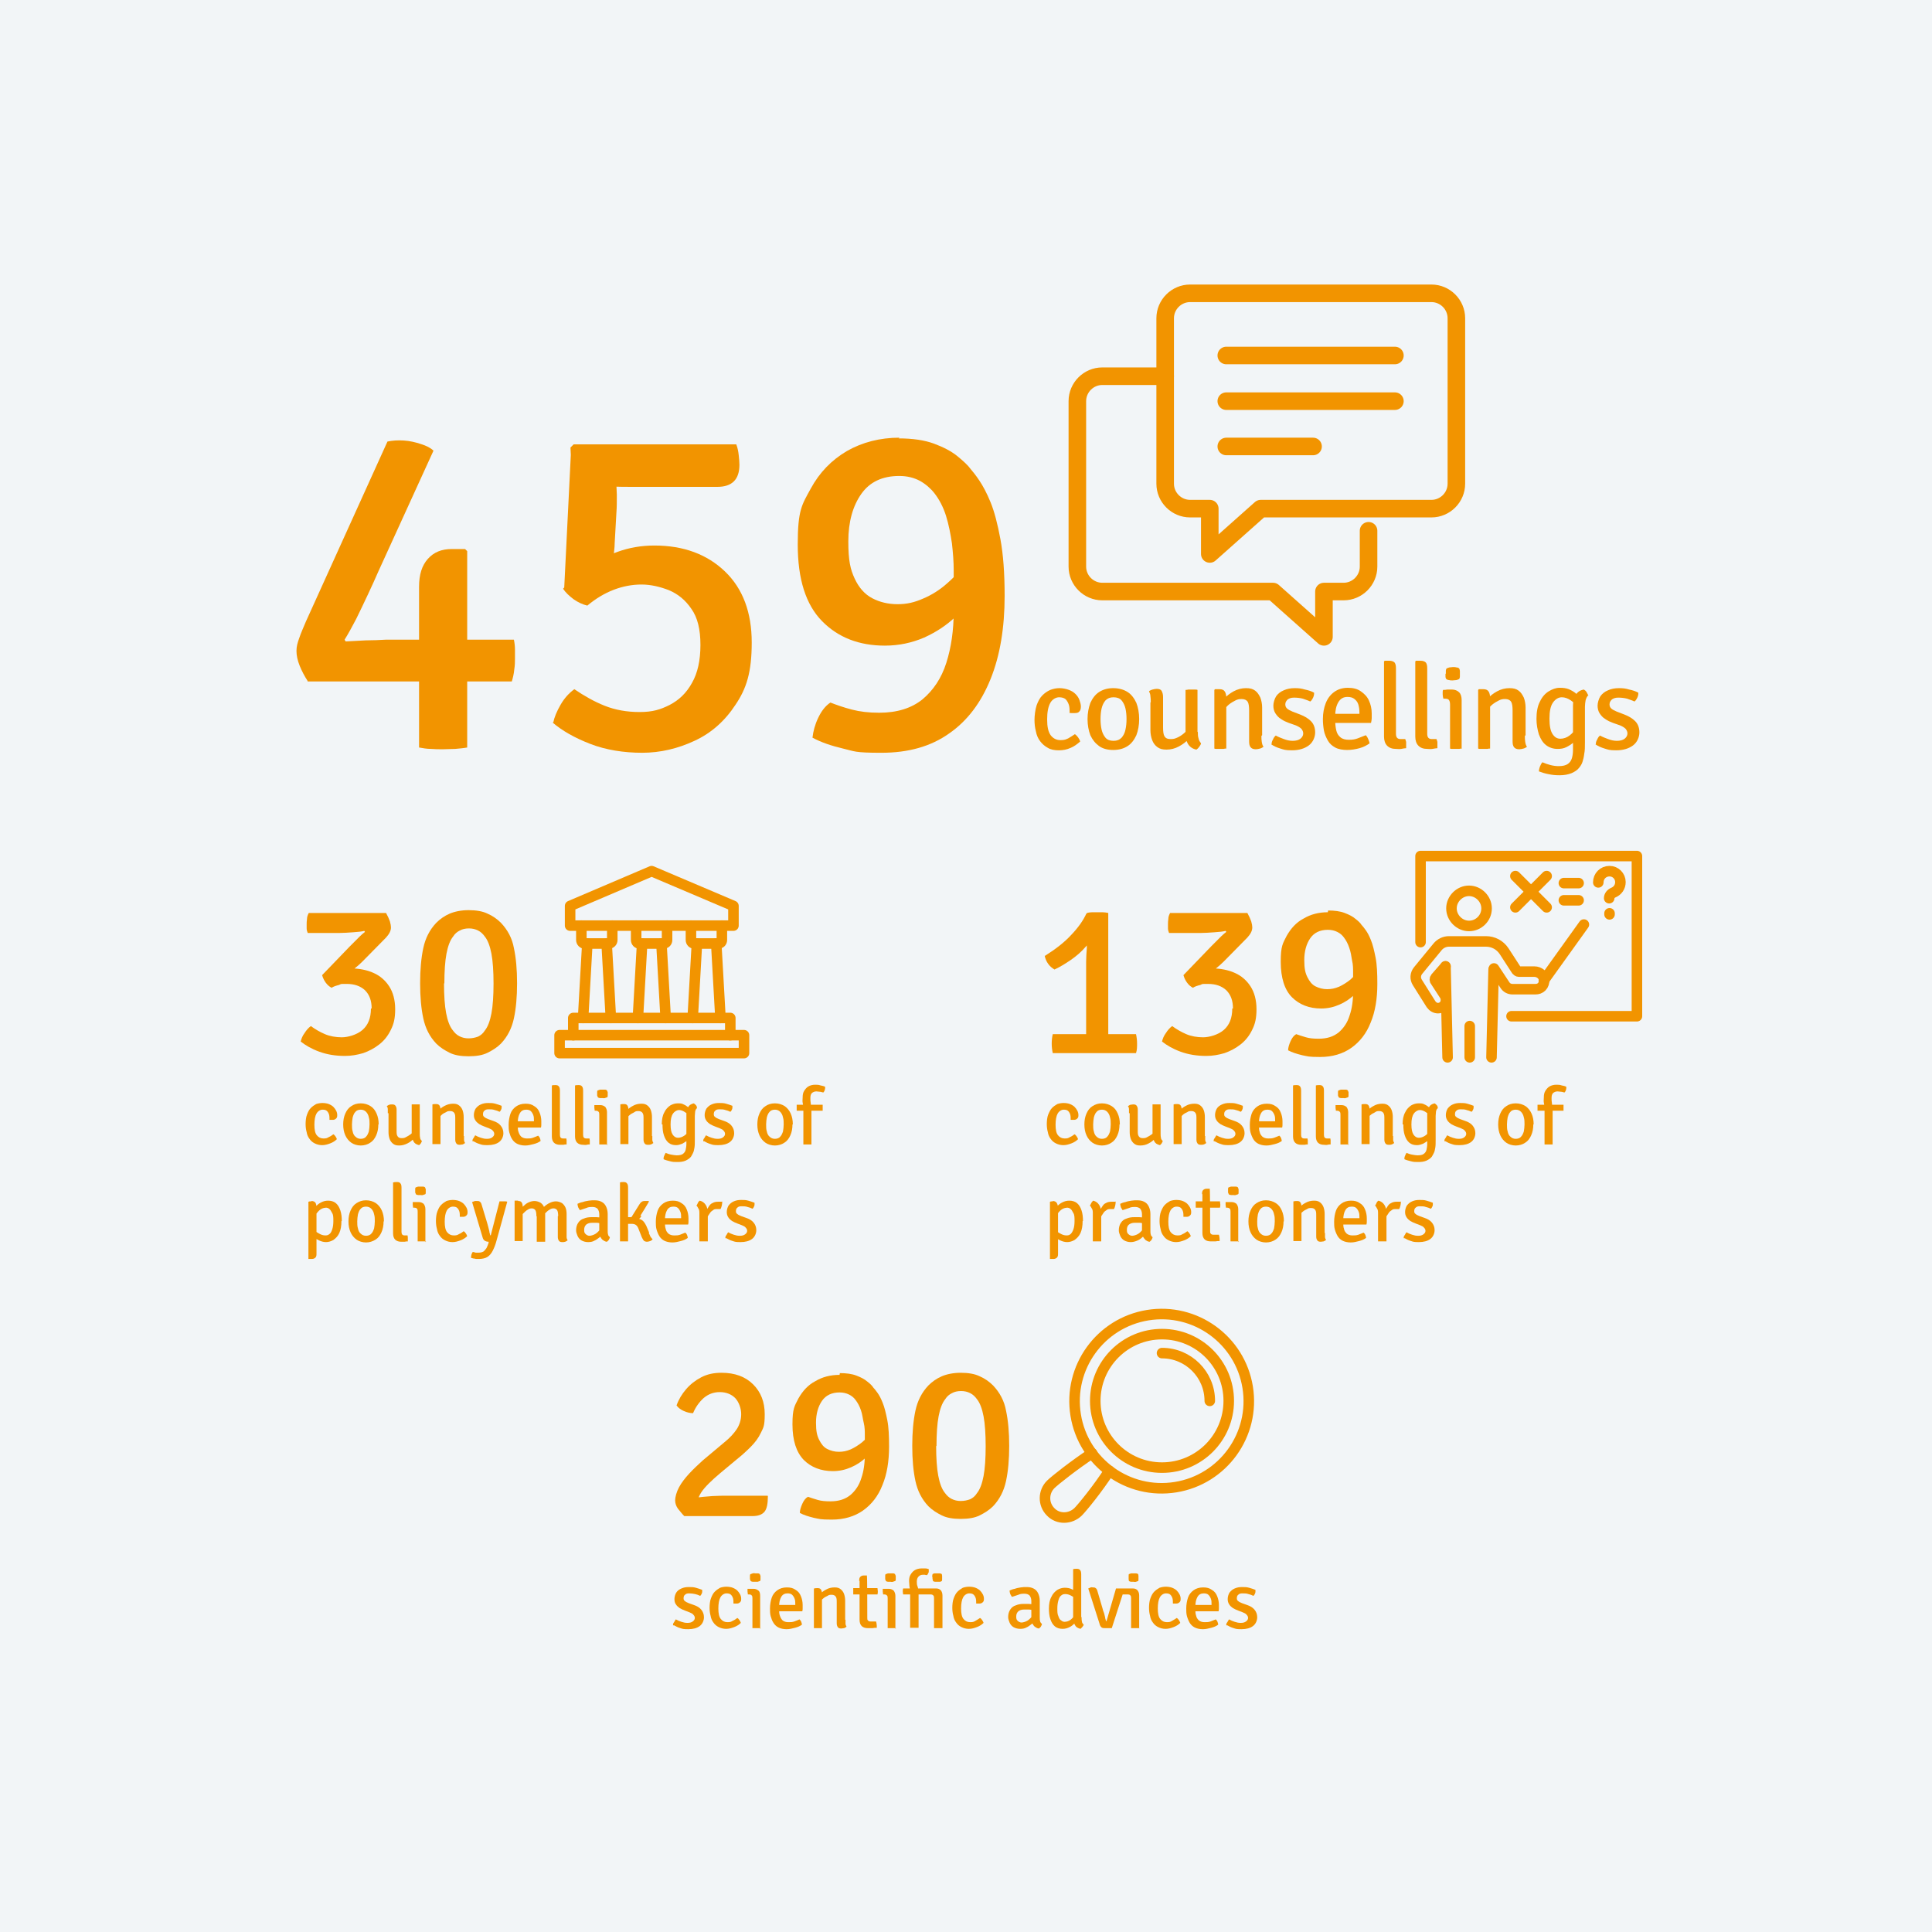 <?xml version="1.0" encoding="UTF-8"?>
<svg xmlns="http://www.w3.org/2000/svg" version="1.1" viewBox="0 0 550 550">
  <!-- Generator: Adobe Illustrator 29.3.0, SVG Export Plug-In . SVG Version: 2.1.0 Build 146)  -->
  <defs>
    <style>
      .st0 {
        fill: #f29400;
      }

      .st1 {
        stroke-width: 3px;
      }

      .st1, .st2 {
        fill: none;
        stroke: #f29400;
        stroke-linecap: round;
        stroke-linejoin: round;
      }

      .st2 {
        stroke-width: 5px;
      }

      .st3 {
        fill: #f2f5f7;
      }
    </style>
  </defs>
  <g id="BG">
    <rect class="st3" width="550" height="550"/>
  </g>
  <g id="Type">
    <g>
      <path class="st0" d="M87.6,193.9c-.9-1.4-1.7-2.9-2.3-4.4-.6-1.5-.9-2.9-.9-4.2s.3-2.3.8-3.7c.5-1.5,1.2-3,1.9-4.7l23.2-51.2c1.4-.3,2.9-.4,4.6-.3,1.7.1,3.4.5,4.9,1,1.6.5,2.8,1.1,3.6,1.9l-15.7,34.4c-.8,1.9-1.8,4-2.9,6.4-1.1,2.4-2.3,4.8-3.4,7.1-1.2,2.3-2.3,4.3-3.3,5.9l.3.5c1.8-.1,3.7-.2,5.7-.3,2,0,4-.1,5.8-.2,1.8,0,3.2,0,4.1,0h18.9c1.1,0,2.1,0,3.1,0,1,0,2,0,3.1,0h7.2c.2,1,.3,1.9.3,2.8,0,.9,0,1.8,0,2.6s0,1.9-.2,3.1c-.1,1.2-.4,2.4-.7,3.4h-6.7c-1.1,0-2.1,0-3.1,0-1,0-2,0-3.1,0h-13.5c-1.1,0-2.3,0-3.6,0-1.3,0-2.5,0-3.7,0h-24.5ZM119.3,201.1c0-1.1,0-2.4,0-3.7,0-1.3,0-2.5,0-3.6v-10.4c0-.6,0-1.5,0-2.8,0-1.3,0-2.3,0-2.9v-10.7c0-3.4.8-6,2.5-7.9,1.7-1.9,3.9-2.8,6.8-2.8h3.8l.6.6v18c0,1.1,0,2.4,0,3.7,0,1.3,0,2.5,0,3.6v11.7c0,1.1,0,2.3,0,3.6,0,1.3,0,2.5,0,3.7v11.6c-1.1.2-2.3.3-3.4.4-1.2,0-2.3.1-3.5.1s-2.3,0-3.4-.1c-1.2,0-2.3-.2-3.4-.4v-11.6Z"/>
      <path class="st0" d="M157.5,205.7c.3-1.5,1-3.2,2.1-5.1,1.1-1.9,2.4-3.3,3.9-4.4,2.8,1.9,5.6,3.5,8.6,4.7s6.3,1.8,10,1.8,5.9-.7,8.5-2c2.7-1.4,4.8-3.4,6.4-6.3,1.6-2.8,2.4-6.4,2.4-10.8s-.8-7.8-2.6-10.3c-1.7-2.5-3.8-4.2-6.4-5.3-2.6-1-5.2-1.6-7.8-1.6s-5.3.5-7.9,1.5c-2.6,1-5.1,2.5-7.5,4.5-1.3-.3-2.6-.9-3.9-1.8-1.3-1-2.3-1.9-3-3,1.8-2,4-3.9,6.6-5.8,2.6-1.9,5.6-3.5,8.9-4.7s6.8-1.8,10.5-1.8c8.3,0,15,2.5,20.1,7.4,5.1,4.9,7.6,11.7,7.6,20.2s-1.5,13.1-4.6,17.7c-3,4.6-6.9,8.1-11.7,10.3-4.7,2.2-9.7,3.4-14.9,3.4s-10.3-.8-14.7-2.5c-4.4-1.7-8-3.7-10.9-6.2ZM175,154.3c0,1.8-.3,3.7-.6,5.6-.3,1.9-.7,3.7-1.3,5.4-1.8.7-3.7,1.2-5.7,1.6-2.1.4-4.3.7-6.8.9l2-40.3,12.5,2c.1,1.3.2,3,.3,5.1,0,2.1.1,4.1.2,6.2,0,2,0,3.6-.1,4.8l-.5,8.8ZM209.6,126.5c.4,1,.6,2.1.7,3.1.1,1,.2,1.9.2,2.7,0,4.2-2.1,6.3-6.3,6.3h-23.5c-2.4,0-4.7,0-7-.1-2.3,0-4.5-.2-6.4-.3-1.9-.1-3.4-.2-4.4-.4l-.5-10.4.9-.9h46.1Z"/>
      <path class="st0" d="M255.8,124.8c4,0,7.4.5,10.1,1.5,2.7,1,5,2.2,6.7,3.6,1.7,1.4,3,2.6,3.7,3.6.6.7,1.5,1.8,2.5,3.3,1,1.5,2.1,3.5,3.2,6.2,1.1,2.7,2,6.2,2.8,10.5.8,4.3,1.2,9.7,1.2,16.1,0,9.1-1.3,17-4,23.7-2.7,6.7-6.6,11.9-11.8,15.5-5.2,3.7-11.6,5.5-19.3,5.5s-7.5-.4-10.9-1.2c-3.4-.8-6.3-1.8-8.7-3.1.2-1.8.7-3.7,1.6-5.6.9-1.9,2-3.4,3.5-4.4,1.8.7,3.8,1.4,6.1,2,2.3.6,4.8.9,7.8.9,5.1,0,9.2-1.3,12.3-3.8,3.1-2.6,5.4-6,6.8-10.4,1.4-4.4,2.1-9.3,2.1-14.7v-11.7c0-2.4-.2-4.9-.5-7.6-.4-2.7-.9-5.3-1.7-7.9-.8-2.5-1.9-4.6-3.3-6.4-1.1-1.4-2.5-2.6-4.1-3.5-1.7-.9-3.6-1.4-5.9-1.4-4.8,0-8.4,1.7-10.8,5.1s-3.7,7.9-3.7,13.5.6,8,1.8,10.6c1.2,2.6,2.9,4.5,5,5.6,2.1,1.1,4.5,1.7,7.2,1.7s4.8-.5,7.3-1.6c2.4-1,4.8-2.5,6.9-4.4,2.2-1.9,4-4,5.6-6.5l2.9,7.8c-1.4,2.9-3.3,5.5-6,8.1s-5.6,4.5-9.1,6.1c-3.5,1.5-7.2,2.3-11.2,2.3-7.3,0-13.3-2.3-17.9-7-4.6-4.7-6.9-11.9-6.9-21.8s1.2-11.3,3.7-15.9c2.5-4.6,5.9-8.1,10.3-10.7,4.4-2.5,9.4-3.8,15-3.8Z"/>
    </g>
    <g>
      <path class="st0" d="M304.5,202.8c0-.7,0-1.4-.2-2.1-.2-.6-.5-1.2-.9-1.6-.4-.4-1.1-.6-1.9-.6s-1.9.5-2.5,1.6-.9,2.6-.9,4.7.3,3.5,1,4.5c.7.9,1.6,1.4,2.8,1.4s1.5-.2,2.2-.5c.7-.4,1.3-.8,1.9-1.2.3.2.6.5.9.9.3.4.5.8.6,1.2-.8.7-1.7,1.4-2.7,1.8-1.1.5-2.2.7-3.4.7s-2.3-.2-3.1-.7c-.9-.5-1.6-1.1-2.2-1.9-.6-.8-1-1.7-1.2-2.8-.3-1.1-.4-2.2-.4-3.3s.2-2.9.6-4.1c.4-1.1.9-2.1,1.6-2.8s1.4-1.2,2.3-1.6c.8-.3,1.7-.5,2.6-.5s1.9.2,2.7.5c.8.3,1.4.7,1.9,1.2.5.5.9,1.1,1.1,1.7.2.6.4,1.2.4,1.8s-.1,1.1-.4,1.4c-.3.4-.7.5-1.4.5s-.5,0-.8,0c-.2,0-.5,0-.7-.1Z"/>
      <path class="st0" d="M324.3,204.7c0,1.7-.3,3.3-.8,4.6-.6,1.3-1.4,2.4-2.5,3.1s-2.4,1.1-4.1,1.1-3-.4-4-1.1c-1.1-.8-1.9-1.8-2.5-3.1-.5-1.3-.8-2.9-.8-4.6s.3-3.2.8-4.6c.6-1.3,1.4-2.4,2.5-3.1s2.4-1.1,4-1.1,3,.4,4.1,1.1,1.9,1.8,2.5,3.1c.5,1.3.8,2.9.8,4.6ZM313.3,204.7c0,1.1.1,2.1.3,3,.2.9.6,1.7,1.1,2.3.5.6,1.3.9,2.3.9s1.7-.3,2.3-.9c.5-.6.9-1.3,1.1-2.3.2-.9.3-1.9.3-3s-.1-2.1-.3-3c-.2-.9-.6-1.7-1.1-2.3-.5-.6-1.3-.9-2.3-.9s-1.7.3-2.3.9c-.5.6-.9,1.4-1.1,2.3-.2.9-.3,1.9-.3,3Z"/>
      <path class="st0" d="M327.6,199.9c0-.6,0-1.1-.1-1.7,0-.5-.2-1-.4-1.4.2-.2.6-.4,1-.5.4-.1.8-.2,1.2-.2.7,0,1.2.2,1.4.6s.4.9.4,1.7v8.7c0,1.1.1,2,.4,2.5.3.5.8.8,1.7.8s1.2-.1,1.9-.4,1.3-.7,1.9-1.2c.6-.5,1.1-1.1,1.4-1.8v3.3c-.7.9-1.7,1.6-2.8,2.2s-2.3.9-3.5.9-1.9-.2-2.6-.7c-.7-.5-1.2-1.2-1.5-2-.3-.8-.5-1.8-.5-2.8v-7.9ZM341,208.3c0,.7,0,1.3.2,1.9.1.6.4,1,.7,1.4,0,.3-.3.7-.5,1-.2.3-.5.6-.8.8-1.1-.2-1.9-.8-2.4-1.6-.5-.8-.7-1.8-.7-2.9v-12.5c.2,0,.5,0,.8-.1.3,0,.6,0,.9,0s.6,0,.9,0c.3,0,.6,0,.8.1v12Z"/>
      <path class="st0" d="M347.2,196.2c.7,0,1.2.2,1.5.7s.4,1.1.4,1.8v14.4c-.2,0-.5,0-.8.1-.3,0-.6,0-.9,0s-.6,0-.9,0c-.3,0-.6,0-.8-.1v-16.7l.2-.2h1.3ZM359.1,209.5c0,.6,0,1.1.1,1.7s.2,1,.5,1.4c-.3.2-.6.4-1,.5s-.8.2-1.2.2c-.7,0-1.2-.2-1.5-.6-.3-.4-.4-.9-.4-1.7v-8.7c0-1.1-.1-2-.4-2.5-.3-.5-.9-.8-1.7-.8s-1.2.1-1.8.4-1.3.7-1.9,1.2c-.6.5-1.1,1.1-1.4,1.8v-3.4c.8-.9,1.7-1.6,2.8-2.2,1.1-.6,2.3-.9,3.5-.9s1.9.2,2.6.7c.7.5,1.1,1.2,1.5,2,.3.8.5,1.8.5,2.8v7.9Z"/>
      <path class="st0" d="M362,211.8c0-.4.1-.8.4-1.3.2-.5.5-.9.8-1.1.7.4,1.5.7,2.3,1,.8.3,1.6.5,2.5.5s1.7-.2,2.2-.6c.5-.4.8-.9.8-1.5,0-.5-.2-.9-.5-1.3-.4-.4-.9-.7-1.6-1l-2-.7c-.8-.3-1.5-.6-2.2-1.1-.7-.4-1.2-1-1.6-1.6-.4-.6-.6-1.4-.6-2.2s.3-1.9.8-2.7c.5-.7,1.2-1.3,2.2-1.7.9-.4,1.9-.6,3.1-.6s1.9.1,2.9.4c1,.2,1.9.5,2.6.9,0,.3,0,.6-.1.9s-.2.6-.4.9c-.2.3-.3.5-.6.7-.6-.3-1.3-.5-2.1-.8-.8-.2-1.6-.3-2.5-.3s-1.3.2-1.8.5c-.4.4-.7.8-.7,1.4s.2.9.5,1.2c.3.3.9.6,1.6.9l2.1.8c1.3.5,2.3,1.1,3.1,1.9.8.8,1.2,1.9,1.2,3.2s-.6,2.8-1.8,3.7c-1.2.9-2.8,1.4-4.8,1.4s-2.3-.2-3.3-.5c-1-.3-1.9-.7-2.6-1.2Z"/>
      <path class="st0" d="M378.8,205.8v-2.6h8.2v-.4c0-.8-.1-1.5-.3-2.2-.2-.7-.6-1.2-1.1-1.6-.5-.4-1.1-.6-2-.6-1.2,0-2,.5-2.6,1.5-.6,1-.9,2.3-.9,4v1.1c0,1.1.1,2,.3,2.9.2.9.6,1.5,1.2,2,.6.5,1.4.7,2.4.7s1.7-.1,2.5-.4,1.5-.6,2.3-.9c.3.3.5.6.7,1.1.2.4.3.8.4,1.2-.8.6-1.8,1.1-2.9,1.4-1.1.3-2.3.5-3.5.5s-2.5-.2-3.4-.7c-.9-.5-1.6-1.1-2.1-2s-.9-1.8-1.1-2.8c-.2-1.1-.3-2.2-.3-3.3,0-1.7.3-3.2.8-4.5.5-1.3,1.3-2.4,2.4-3.2,1.1-.8,2.4-1.2,3.9-1.2s2.7.3,3.7,1,1.8,1.5,2.3,2.6c.5,1.1.8,2.3.8,3.7s0,1,0,1.4c0,.4-.1.8-.2,1.3h-11.4Z"/>
      <path class="st0" d="M400.1,210.5c0,.2.2.5.2.8,0,.3,0,.6,0,.9s0,.3,0,.4c0,.1,0,.3,0,.4-.4,0-.8.1-1.4.2s-1,0-1.5,0c-1.1,0-1.9-.3-2.5-.9-.6-.6-.9-1.5-.9-2.6v-21.4l.2-.2h1.3c.7,0,1.2.2,1.5.5.3.4.4.9.4,1.7v18.6c0,1,.4,1.5,1.3,1.5h1.3Z"/>
      <path class="st0" d="M409,210.5c0,.2.2.5.2.8,0,.3,0,.6,0,.9s0,.3,0,.4c0,.1,0,.3,0,.4-.4,0-.8.1-1.4.2s-1,0-1.5,0c-1.1,0-1.9-.3-2.5-.9-.6-.6-.9-1.5-.9-2.6v-21.4l.2-.2h1.3c.7,0,1.2.2,1.5.5.3.4.4.9.4,1.7v18.6c0,1,.4,1.5,1.3,1.5h1.3Z"/>
      <path class="st0" d="M416.2,213.1c-.2,0-.5,0-.8.1-.3,0-.6,0-.9,0s-.6,0-.9,0c-.3,0-.6,0-.8-.1v-12.5c0-.6-.1-1-.3-1.3-.2-.3-.6-.4-1.2-.4h-.4c-.1-.4-.2-.8-.2-1.2s0-.4,0-.6c0-.2,0-.4.1-.7.4,0,.8,0,1.2-.1.4,0,.7,0,.9,0h.5c.8,0,1.5.3,2,.8s.7,1.3.7,2.2v13.9ZM411.6,191.8c0-.2,0-.5,0-.8,0-.3.1-.5.2-.7.2-.1.5-.2.8-.3.4,0,.7-.1,1-.1s.7,0,1,.1c.4,0,.7.2.8.3.1.2.2.5.2.7s0,.6,0,.8,0,.5,0,.8c0,.3-.1.5-.2.7-.2.1-.4.2-.8.3-.4,0-.7.1-1.1.1s-.7,0-1-.1c-.4,0-.6-.2-.8-.3-.1-.2-.2-.4-.2-.7,0-.3,0-.5,0-.8Z"/>
      <path class="st0" d="M422.3,196.2c.7,0,1.2.2,1.5.7s.4,1.1.4,1.8v14.4c-.2,0-.5,0-.8.1-.3,0-.6,0-.9,0s-.6,0-.9,0c-.3,0-.6,0-.8-.1v-16.7l.2-.2h1.3ZM434.1,209.5c0,.6,0,1.1.1,1.7s.2,1,.5,1.4c-.3.2-.6.4-1,.5s-.8.2-1.2.2c-.7,0-1.2-.2-1.5-.6-.3-.4-.4-.9-.4-1.7v-8.7c0-1.1-.1-2-.4-2.5-.3-.5-.9-.8-1.7-.8s-1.2.1-1.8.4-1.3.7-1.9,1.2c-.6.5-1.1,1.1-1.4,1.8v-3.4c.8-.9,1.7-1.6,2.8-2.2,1.1-.6,2.3-.9,3.5-.9s1.9.2,2.6.7c.7.5,1.1,1.2,1.5,2,.3.8.5,1.8.5,2.8v7.9Z"/>
      <path class="st0" d="M437.4,204.7c0-2,.3-3.7,1-5,.6-1.3,1.5-2.3,2.5-2.9,1-.6,2-1,3.1-1s1.8.1,2.6.4c.7.3,1.4.7,1.9,1.1.5.5,1,.9,1.4,1.4l-.5,3c-.6-.9-1.3-1.7-2.2-2.3-.9-.6-1.7-.9-2.6-.9s-1.8.5-2.5,1.5c-.7,1-1,2.5-1,4.6s.3,3.5.9,4.4c.6.9,1.3,1.3,2.2,1.3s1.8-.3,2.6-.9c.8-.6,1.5-1.4,1.9-2.3l.5,2.7c-.3.5-.7,1-1.3,1.6-.6.5-1.2.9-2,1.3-.8.4-1.6.5-2.5.5-1.3,0-2.4-.4-3.3-1.1-.9-.7-1.5-1.7-2-3-.4-1.3-.7-2.8-.7-4.5ZM452.2,197.9c-.4.3-.6.8-.8,1.4-.1.6-.2,1.2-.2,1.9v10.1c0,1.3,0,2.4-.2,3.3-.1.9-.3,1.7-.5,2.3s-.5,1.1-.9,1.6c-.5.7-1.3,1.2-2.2,1.6-1,.4-2.1.6-3.4.6s-2.1-.1-3.1-.3c-1.1-.2-2-.5-2.8-.8,0-.4.1-.9.3-1.4.2-.5.4-.9.7-1.2.7.3,1.5.6,2.3.8.8.2,1.6.3,2.3.3,1.2,0,2-.2,2.6-.6.6-.4,1-1,1.2-1.7.2-.7.3-1.5.3-2.4v-12.6c0-1.1.2-2.1.7-2.9s1.2-1.4,2.4-1.6c.3.2.6.4.8.8s.4.7.5,1Z"/>
      <path class="st0" d="M454.3,211.8c0-.4.1-.8.4-1.3.2-.5.5-.9.8-1.1.7.4,1.5.7,2.3,1,.8.3,1.6.5,2.5.5s1.7-.2,2.2-.6c.5-.4.8-.9.8-1.5,0-.5-.2-.9-.5-1.3-.4-.4-.9-.7-1.6-1l-2-.7c-.8-.3-1.5-.6-2.2-1.1-.7-.4-1.2-1-1.6-1.6-.4-.6-.6-1.4-.6-2.2s.3-1.9.8-2.7c.5-.7,1.2-1.3,2.2-1.7.9-.4,1.9-.6,3.1-.6s1.9.1,2.9.4c1,.2,1.9.5,2.6.9,0,.3,0,.6-.1.9s-.2.6-.4.9c-.2.3-.3.5-.6.7-.6-.3-1.3-.5-2.1-.8-.8-.2-1.6-.3-2.5-.3s-1.3.2-1.8.5c-.4.4-.7.8-.7,1.4s.2.9.5,1.2c.3.3.9.6,1.6.9l2.1.8c1.3.5,2.3,1.1,3.1,1.9.8.8,1.2,1.9,1.2,3.2s-.6,2.8-1.8,3.7c-1.2.9-2.8,1.4-4.8,1.4s-2.3-.2-3.3-.5c-1-.3-1.9-.7-2.6-1.2Z"/>
    </g>
    <g>
      <path class="st0" d="M105.8,287.1c0-2.2-.6-3.9-1.9-5.2-1.3-1.2-3-1.8-5.2-1.8s-1.4,0-2.2.3c-.8.2-1.5.4-2.1.8-.6-.3-1.2-.8-1.7-1.5-.5-.7-.8-1.4-1-2.1,1.2-.5,2.5-1,3.9-1.4,1.5-.4,3-.5,4.7-.5s4.2.4,6.1,1.3c1.8.8,3.3,2.1,4.4,3.8,1.1,1.7,1.7,3.9,1.7,6.5s-.4,4.2-1.2,5.8c-.8,1.7-1.9,3.1-3.3,4.2-1.4,1.1-2.9,1.9-4.6,2.5-1.7.5-3.4.8-5.2.8-2.7,0-5.1-.4-7.3-1.2s-3.9-1.8-5.3-2.9c.2-.8.5-1.6,1.1-2.4.5-.8,1.1-1.5,1.8-2,1.2.9,2.6,1.7,4,2.3s3.1.9,4.8.9,4.3-.7,5.9-2.1c1.6-1.4,2.4-3.4,2.4-6.1ZM103.1,273.8c-.7.7-1.5,1.4-2.4,2.1-.9.7-1.9,1.3-2.8,1.8s-1.7,1-2.4,1.3l-3.8-1.4,7.9-8.2c.3-.3.8-.8,1.3-1.3.5-.5,1.1-1.1,1.6-1.6.5-.5,1-.9,1.4-1.2l-.2-.3c-.7.2-1.8.3-3.2.4-1.4.1-2.8.2-4,.2h-8.9c-.2-.5-.3-.9-.3-1.3,0-.4,0-.8,0-1.1,0-.5,0-1,.1-1.6,0-.6.2-1.1.5-1.7h22c.5.9.9,1.8,1.1,2.4.2.7.3,1.3.3,1.7,0,1-.5,1.9-1.4,2.9l-6.6,6.7Z"/>
      <path class="st0" d="M119.6,279.9c0-3.8.3-7.2.9-10,.6-2.8,1.8-5.2,3.7-7.2,1.1-1.1,2.4-2,3.8-2.6,1.4-.6,3.3-1,5.4-1s4,.3,5.4,1c1.4.6,2.7,1.5,3.8,2.6,1.9,2,3.2,4.4,3.7,7.2.6,2.8.9,6.1.9,10s-.3,7.2-.9,10c-.6,2.8-1.8,5.2-3.7,7.2-1.1,1.1-2.4,1.9-3.8,2.6-1.4.7-3.2,1-5.4,1s-4-.3-5.4-1c-1.4-.7-2.7-1.5-3.8-2.6-1.9-2-3.1-4.4-3.7-7.2s-.9-6.1-.9-10ZM126.4,279.9c0,3.5.2,6.4.6,8.5.4,2.1,1,3.8,1.9,4.9.5.7,1.1,1.3,1.9,1.7.8.4,1.6.6,2.6.6s1.9-.2,2.7-.5c.8-.4,1.4-.9,1.9-1.7.9-1.1,1.5-2.8,1.9-4.9s.6-5,.6-8.5-.2-6.4-.6-8.5c-.4-2.1-1-3.8-1.9-4.9-.5-.7-1.1-1.3-1.9-1.7-.8-.4-1.6-.6-2.6-.6s-1.9.2-2.6.6c-.8.4-1.4.9-1.9,1.7-.9,1.1-1.5,2.8-1.9,4.9-.4,2.1-.6,5-.6,8.5Z"/>
    </g>
    <g>
      <path class="st0" d="M93.8,318.8c0-.5,0-1-.1-1.4-.1-.4-.3-.8-.6-1.1-.3-.3-.7-.4-1.3-.4s-1.3.4-1.7,1.1-.6,1.8-.6,3.2.2,2.4.7,3c.5.6,1.1.9,1.9.9s1-.1,1.5-.4c.5-.2.9-.5,1.3-.8.2.1.4.3.6.6s.3.5.4.8c-.5.5-1.1.9-1.9,1.2s-1.5.5-2.3.5-1.5-.2-2.1-.5c-.6-.3-1.1-.7-1.5-1.3-.4-.5-.7-1.2-.8-1.9-.2-.7-.3-1.5-.3-2.3s.1-2,.4-2.7c.3-.8.6-1.4,1.1-1.9.5-.5,1-.8,1.5-1.1.6-.2,1.2-.3,1.8-.3s1.3.1,1.8.3,1,.5,1.3.8c.3.3.6.7.8,1.1.2.4.3.8.3,1.2s0,.7-.3,1c-.2.2-.5.4-.9.4s-.4,0-.5,0c-.2,0-.3,0-.5,0Z"/>
      <path class="st0" d="M107.7,320.1c0,1.2-.2,2.2-.6,3.1-.4.9-.9,1.6-1.7,2.1-.7.5-1.7.8-2.7.8s-2-.3-2.7-.8c-.7-.5-1.3-1.2-1.7-2.1-.4-.9-.6-1.9-.6-3.1s.2-2.2.6-3.1c.4-.9.9-1.6,1.7-2.1.7-.5,1.6-.8,2.7-.8s2,.3,2.8.8,1.3,1.2,1.7,2.1c.4.9.6,1.9.6,3.1ZM100.2,320.1c0,.7,0,1.4.2,2,.1.6.4,1.2.8,1.5.4.4.9.6,1.5.6s1.2-.2,1.5-.6c.4-.4.6-.9.8-1.5.1-.6.2-1.3.2-2s0-1.4-.2-2c-.1-.6-.4-1.2-.8-1.6-.4-.4-.9-.6-1.5-.6s-1.2.2-1.5.6c-.4.4-.6.9-.8,1.6-.1.6-.2,1.3-.2,2Z"/>
      <path class="st0" d="M110.4,316.9c0-.4,0-.8,0-1.1s-.1-.7-.3-.9c.2-.1.4-.3.7-.4s.5-.1.8-.1c.5,0,.8.1,1,.4s.3.6.3,1.1v5.9c0,.8,0,1.3.3,1.7s.6.5,1.1.5.8,0,1.3-.3c.4-.2.9-.5,1.3-.8.4-.3.7-.7,1-1.2v2.3c-.5.6-1.1,1.1-1.9,1.5s-1.5.6-2.4.6-1.3-.2-1.7-.5c-.4-.3-.8-.8-1-1.4s-.3-1.2-.3-1.9v-5.4ZM119.5,322.6c0,.4,0,.9.1,1.3,0,.4.3.7.5.9,0,.2-.2.5-.3.7-.2.2-.3.4-.5.5-.8-.2-1.3-.5-1.6-1.1-.3-.6-.5-1.2-.5-2v-8.5c.2,0,.3,0,.5,0,.2,0,.4,0,.6,0s.4,0,.6,0c.2,0,.4,0,.6,0v8.1Z"/>
      <path class="st0" d="M124.1,314.3c.5,0,.8.1,1,.4.2.3.3.7.3,1.2v9.8c-.2,0-.3,0-.5,0-.2,0-.4,0-.6,0s-.4,0-.6,0c-.2,0-.4,0-.6,0v-11.3h.1c0-.1.9-.1.9-.1ZM132.1,323.4c0,.4,0,.8,0,1.1,0,.4.2.7.3.9-.2.1-.4.3-.7.4-.3,0-.5.1-.8.1-.5,0-.8-.1-1-.4-.2-.3-.3-.6-.3-1.1v-5.9c0-.8,0-1.3-.3-1.7-.2-.3-.6-.5-1.1-.5s-.8,0-1.2.3c-.4.2-.9.4-1.3.8s-.7.7-1,1.2v-2.3c.5-.6,1.1-1.1,1.9-1.5s1.5-.6,2.4-.6,1.3.2,1.7.5c.4.3.8.8,1,1.4s.3,1.2.3,1.9v5.4Z"/>
      <path class="st0" d="M134.5,324.9c0-.3,0-.6.3-.9.2-.3.3-.6.5-.8.5.3,1,.5,1.6.7.6.2,1.1.3,1.7.3s1.1-.1,1.5-.4.6-.6.6-1c0-.3-.1-.6-.4-.9-.2-.3-.6-.5-1.1-.7l-1.3-.5c-.5-.2-1-.4-1.5-.7-.4-.3-.8-.6-1.1-1.1s-.4-.9-.4-1.5.2-1.3.5-1.8c.4-.5.8-.9,1.5-1.2s1.3-.4,2.1-.4,1.3,0,2,.2,1.3.4,1.8.6c0,.2,0,.4,0,.6,0,.2-.1.4-.2.6-.1.2-.2.4-.4.5-.4-.2-.9-.4-1.4-.5-.5-.2-1.1-.2-1.7-.2s-.9.1-1.2.4c-.3.2-.4.6-.4,1s.1.6.4.8c.2.2.6.4,1.1.6l1.4.5c.9.3,1.6.7,2.1,1.3s.8,1.3.8,2.2-.4,1.9-1.2,2.5-1.9.9-3.3.9-1.6-.1-2.2-.3c-.7-.2-1.3-.5-1.8-.8Z"/>
      <path class="st0" d="M146.4,320.9v-1.7h5.6v-.3c0-.5,0-1-.2-1.5s-.4-.8-.7-1.1-.8-.4-1.3-.4c-.8,0-1.4.3-1.8,1-.4.7-.6,1.6-.6,2.7v.7c0,.7,0,1.4.2,1.9.2.6.4,1,.8,1.4.4.3.9.5,1.6.5s1.1,0,1.7-.2,1-.4,1.5-.6c.2.2.4.4.5.7s.2.6.2.8c-.5.4-1.2.7-2,.9-.8.2-1.5.4-2.4.4s-1.7-.2-2.3-.5c-.6-.3-1.1-.8-1.4-1.3-.4-.6-.6-1.2-.8-1.9-.2-.7-.2-1.5-.2-2.2,0-1.1.2-2.2.5-3.1s.9-1.6,1.6-2.1,1.6-.8,2.7-.8,1.8.2,2.5.7c.7.4,1.2,1,1.5,1.8.3.7.5,1.6.5,2.5s0,.7,0,.9c0,.3,0,.6-.1.9h-7.7Z"/>
      <path class="st0" d="M161.2,324c0,.2.1.4.1.6,0,.2,0,.4,0,.6s0,.2,0,.3,0,.2,0,.3c-.3,0-.6,0-.9.1-.4,0-.7,0-1,0-.7,0-1.3-.2-1.7-.6-.4-.4-.6-1-.6-1.8v-14.5h.1c0-.1.9-.1.9-.1.5,0,.8.1,1,.4.2.2.3.6.3,1.2v12.6c0,.7.3,1,.9,1h.9Z"/>
      <path class="st0" d="M167.8,324c0,.2.1.4.1.6,0,.2,0,.4,0,.6s0,.2,0,.3c0,0,0,.2,0,.3-.3,0-.6,0-.9.1s-.7,0-1,0c-.7,0-1.3-.2-1.7-.6-.4-.4-.6-1-.6-1.8v-14.5h.1c0-.1.9-.1.9-.1.5,0,.8.1,1,.4.2.2.3.6.3,1.2v12.6c0,.7.3,1,.9,1h.9Z"/>
      <path class="st0" d="M173,325.8c-.2,0-.3,0-.6,0-.2,0-.4,0-.6,0s-.4,0-.6,0c-.2,0-.4,0-.6,0v-8.4c0-.4,0-.7-.2-.9s-.4-.3-.8-.3h-.3c0-.3-.1-.6-.1-.8s0-.3,0-.4,0-.3,0-.4c.3,0,.6,0,.8,0,.3,0,.5,0,.6,0h.3c.6,0,1,.2,1.4.5.3.4.5.9.5,1.5v9.4ZM170,311.4c0-.2,0-.3,0-.5,0-.2,0-.4.2-.5.1,0,.3-.1.6-.2.2,0,.5,0,.7,0s.4,0,.7,0,.4.1.6.2c0,.1.1.3.2.5,0,.2,0,.4,0,.5s0,.3,0,.5c0,.2,0,.4-.2.5-.1,0-.3.1-.6.2s-.5,0-.7,0-.5,0-.7,0c-.2,0-.4-.1-.6-.2,0-.1-.1-.3-.2-.5,0-.2,0-.4,0-.5Z"/>
      <path class="st0" d="M177.6,314.3c.5,0,.8.1,1,.4.2.3.3.7.3,1.2v9.8c-.2,0-.3,0-.5,0-.2,0-.4,0-.6,0s-.4,0-.6,0c-.2,0-.4,0-.6,0v-11.3h.1c0-.1.9-.1.9-.1ZM185.7,323.4c0,.4,0,.8,0,1.1s.2.7.3.9c-.2.1-.4.3-.7.4s-.5.1-.8.1c-.5,0-.8-.1-1-.4-.2-.3-.3-.6-.3-1.1v-5.9c0-.8,0-1.3-.3-1.7-.2-.3-.6-.5-1.1-.5s-.8,0-1.2.3-.9.4-1.3.8c-.4.3-.7.7-1,1.2v-2.3c.5-.6,1.1-1.1,1.9-1.5.7-.4,1.5-.6,2.4-.6s1.3.2,1.7.5c.4.3.8.8,1,1.4s.3,1.2.3,1.9v5.4Z"/>
      <path class="st0" d="M188.4,320.1c0-1.4.2-2.5.7-3.4.4-.9,1-1.5,1.7-2,.7-.4,1.4-.6,2.1-.6s1.2,0,1.7.3c.5.2.9.5,1.3.8s.7.6.9.9l-.3,2c-.4-.6-.9-1.1-1.5-1.5-.6-.4-1.2-.6-1.7-.6s-1.2.3-1.7,1-.7,1.7-.7,3.1.2,2.3.6,2.9c.4.6.9.9,1.5.9s1.2-.2,1.8-.6c.6-.4,1-.9,1.3-1.5l.4,1.8c-.2.4-.5.7-.9,1.1-.4.3-.8.6-1.4.9-.5.2-1.1.4-1.7.4-.9,0-1.6-.2-2.2-.7-.6-.5-1-1.2-1.3-2.1-.3-.9-.4-1.9-.4-3.1ZM198.4,315.5c-.3.2-.4.5-.5.9,0,.4-.1.8-.1,1.3v6.8c0,.9,0,1.6-.1,2.2s-.2,1.1-.4,1.5-.4.8-.6,1.1c-.4.5-.9.8-1.5,1.1-.7.3-1.4.4-2.3.4s-1.4,0-2.1-.2c-.7-.2-1.3-.3-1.9-.6,0-.3,0-.6.2-1,.1-.3.3-.6.4-.8.5.2,1,.4,1.6.5.6.1,1.1.2,1.5.2.8,0,1.4-.1,1.8-.4.4-.3.7-.7.8-1.2s.2-1,.2-1.6v-8.5c0-.7.2-1.4.5-2,.3-.6.8-.9,1.6-1.1.2.1.4.3.6.5.2.2.3.5.3.7Z"/>
      <path class="st0" d="M200.2,324.9c0-.3,0-.6.3-.9.2-.3.3-.6.5-.8.5.3,1,.5,1.6.7.6.2,1.1.3,1.7.3s1.1-.1,1.5-.4.6-.6.6-1c0-.3-.1-.6-.4-.9-.2-.3-.6-.5-1.1-.7l-1.3-.5c-.5-.2-1-.4-1.5-.7-.4-.3-.8-.6-1.1-1.1s-.4-.9-.4-1.5.2-1.3.5-1.8c.4-.5.8-.9,1.5-1.2s1.3-.4,2.1-.4,1.3,0,2,.2,1.3.4,1.8.6c0,.2,0,.4,0,.6,0,.2-.1.4-.2.6-.1.2-.2.4-.4.5-.4-.2-.9-.4-1.4-.5-.5-.2-1.1-.2-1.7-.2s-.9.1-1.2.4c-.3.2-.4.6-.4,1s.1.6.4.8c.2.2.6.4,1.1.6l1.4.5c.9.3,1.6.7,2.1,1.3.5.6.8,1.3.8,2.2s-.4,1.9-1.2,2.5-1.9.9-3.3.9-1.6-.1-2.2-.3c-.7-.2-1.3-.5-1.8-.8Z"/>
      <path class="st0" d="M225.6,320.1c0,1.2-.2,2.2-.6,3.1-.4.9-.9,1.6-1.7,2.1-.7.5-1.7.8-2.7.8s-2-.3-2.7-.8-1.3-1.2-1.7-2.1c-.4-.9-.6-1.9-.6-3.1s.2-2.2.6-3.1c.4-.9.9-1.6,1.7-2.1.7-.5,1.6-.8,2.7-.8s2,.3,2.8.8c.7.5,1.3,1.2,1.7,2.1.4.9.6,1.9.6,3.1ZM218.1,320.1c0,.7,0,1.4.2,2,.1.6.4,1.2.8,1.5.4.4.9.6,1.5.6s1.2-.2,1.5-.6c.4-.4.6-.9.8-1.5.1-.6.2-1.3.2-2s0-1.4-.2-2c-.1-.6-.4-1.2-.8-1.6-.4-.4-.9-.6-1.5-.6s-1.2.2-1.5.6c-.4.4-.6.9-.8,1.6-.1.6-.2,1.3-.2,2Z"/>
      <path class="st0" d="M229.9,314.5h4.3c0,0,0,.2,0,.4s0,.3,0,.4,0,.3,0,.5,0,.3,0,.4h-4.3s-3.1,0-3.1,0c0-.1,0-.3,0-.4,0-.1,0-.3,0-.5s0-.3,0-.4c0-.1,0-.3,0-.4h3.1ZM228.7,315.5c0-.6-.1-1.1-.2-1.6s0-1,0-1.5c0-.7.1-1.3.4-1.8.3-.5.7-1,1.2-1.3s1.2-.5,1.9-.5,1,0,1.6.2c.5.1,1,.2,1.3.4,0,.3,0,.6-.1.9s-.2.5-.4.7c-.3,0-.6-.2-1-.2-.3,0-.7-.1-1-.1-.5,0-1,.2-1.3.5-.3.3-.4.8-.4,1.4s0,.9.1,1.4c0,.5.1,1,.2,1.5v10.3c-.4,0-.8,0-1.2,0s-.8,0-1.1,0v-10.3Z"/>
      <path class="st0" d="M88.7,341.9c.5,0,.9.2,1.1.5.2.3.3.8.3,1.4v13c0,.5,0,.9-.3,1.2-.2.2-.5.4-1,.4h-1v-16.3h.1c0-.1.7-.1.7-.1ZM97.2,347.6c0,1.4-.2,2.5-.6,3.4-.4.9-1,1.5-1.7,2-.7.4-1.4.6-2.1.6s-1.4-.2-2-.5-1.2-.6-1.7-1l.3-1.9c.4.3.9.7,1.5,1,.5.3,1.1.5,1.7.5s.8-.1,1.2-.4.6-.8.8-1.4.3-1.4.3-2.3,0-1.7-.3-2.2-.5-1-.8-1.2c-.3-.3-.7-.4-1-.4s-.8.1-1.2.3c-.4.2-.8.5-1.2,1-.4.4-.6,1-.8,1.7l-.5-1.8c.1-.5.4-1,.8-1.5.4-.5.9-.9,1.5-1.2.6-.3,1.2-.5,2-.5s1.6.2,2.2.7c.6.5,1,1.2,1.3,2.1.3.9.4,1.9.4,3Z"/>
      <path class="st0" d="M109.2,347.7c0,1.2-.2,2.2-.6,3.1-.4.9-.9,1.6-1.7,2.1s-1.7.8-2.7.8-2-.3-2.7-.8c-.7-.5-1.3-1.2-1.7-2.1-.4-.9-.6-1.9-.6-3.1s.2-2.2.6-3.1c.4-.9.9-1.6,1.7-2.1s1.6-.8,2.7-.8,2,.3,2.8.8c.7.5,1.3,1.2,1.7,2.1.4.9.6,1.9.6,3.1ZM101.7,347.7c0,.7,0,1.4.2,2,.1.6.4,1.2.8,1.5.4.4.9.6,1.5.6s1.2-.2,1.5-.6c.4-.4.6-.9.8-1.5.1-.6.2-1.3.2-2s0-1.4-.2-2c-.1-.6-.4-1.2-.8-1.6-.4-.4-.9-.6-1.5-.6s-1.2.2-1.5.6c-.4.4-.6.9-.8,1.6-.1.6-.2,1.3-.2,2Z"/>
      <path class="st0" d="M116,351.6c0,.2.1.4.1.6,0,.2,0,.4,0,.6s0,.2,0,.3,0,.2,0,.3c-.3,0-.6,0-.9.1-.4,0-.7,0-1,0-.7,0-1.3-.2-1.7-.6-.4-.4-.6-1-.6-1.8v-14.5h.2c0-.1.9-.1.9-.1.5,0,.8.1,1,.4.2.2.3.6.3,1.2v12.6c0,.7.3,1,.9,1h.8Z"/>
      <path class="st0" d="M121.3,353.4c-.2,0-.3,0-.6,0-.2,0-.4,0-.6,0s-.4,0-.6,0c-.2,0-.4,0-.6,0v-8.4c0-.4,0-.7-.2-.9-.1-.2-.4-.3-.8-.3h-.3c0-.3-.1-.6-.1-.8s0-.3,0-.4,0-.3,0-.4c.3,0,.6,0,.8,0,.3,0,.5,0,.6,0h.3c.6,0,1,.2,1.4.5.3.4.5.9.5,1.5v9.4ZM118.2,339c0-.2,0-.3,0-.5,0-.2,0-.4.2-.5.1,0,.3-.1.6-.2.2,0,.5,0,.7,0s.4,0,.7,0c.3,0,.4.1.6.2,0,.1.1.3.2.5,0,.2,0,.4,0,.5s0,.3,0,.5c0,.2,0,.4-.2.5-.1,0-.3.1-.6.2s-.5,0-.7,0-.5,0-.7,0c-.2,0-.4-.1-.6-.2,0-.1-.1-.3-.2-.5,0-.2,0-.4,0-.5Z"/>
      <path class="st0" d="M130.9,346.4c0-.5,0-1-.1-1.4-.1-.4-.3-.8-.6-1.1-.3-.3-.7-.4-1.3-.4s-1.3.4-1.7,1.1-.6,1.8-.6,3.2.2,2.4.7,3c.5.6,1.1.9,1.9.9s1-.1,1.5-.4c.5-.2.9-.5,1.3-.8.2.1.4.3.6.6.2.3.3.5.4.8-.5.5-1.1.9-1.9,1.2s-1.5.5-2.3.5-1.5-.2-2.1-.5c-.6-.3-1.1-.7-1.5-1.3-.4-.5-.7-1.2-.8-1.9-.2-.7-.3-1.5-.3-2.3s.1-2,.4-2.7c.3-.8.6-1.4,1.1-1.9.5-.5,1-.8,1.5-1.1.6-.2,1.2-.3,1.8-.3s1.3.1,1.8.3,1,.5,1.3.8.6.7.8,1.1c.2.4.3.8.3,1.2s0,.7-.3,1c-.2.2-.5.4-.9.4s-.4,0-.5,0c-.2,0-.3,0-.5,0Z"/>
      <path class="st0" d="M141.4,353c-.3,1.2-.7,2.2-1.1,3-.4.8-.9,1.4-1.5,1.8-.6.4-1.5.6-2.5.6s-.8,0-1.2-.1c-.4,0-.8-.2-1-.2,0-.3,0-.6.1-.9.1-.3.2-.6.4-.8.2,0,.4.1.8.2.3,0,.6,0,.9,0,.5,0,.9-.1,1.3-.3.3-.2.6-.6.9-1,.2-.4.4-.9.6-1.5v-.3c-.4,0-.8-.1-1.1-.3-.3-.2-.5-.5-.6-.9l-3-10.1c.3-.1.5-.2.8-.3.2,0,.5,0,.7,0,.3,0,.5,0,.7.2.2.1.4.4.5.8l1.6,5.3c.1.4.2.7.3,1.1s.2.8.3,1.2c0,.4.2.7.2,1,0,.1.1.2.2.2l2.5-9.7c.1,0,.3,0,.5,0,.2,0,.4,0,.5,0s.4,0,.6,0c.2,0,.4,0,.6.1h0c0,.1-3,10.9-3,10.9Z"/>
      <path class="st0" d="M147.5,341.9c.5,0,.8.1,1,.4.2.3.3.7.3,1.2v9.8c-.2,0-.3,0-.5,0-.2,0-.4,0-.6,0s-.4,0-.6,0c-.2,0-.4,0-.6,0v-11.5h1ZM152.7,346.2c0-.8-.1-1.4-.3-1.7-.2-.3-.6-.5-1-.5s-.8.1-1.2.4c-.4.2-.8.6-1.2,1s-.7.8-.9,1.3v-2.3c.3-.5.7-.9,1.2-1.3.4-.4.9-.7,1.4-.9.5-.2,1-.3,1.5-.3s1.2.2,1.7.5c.4.3.8.7,1,1.3.2.5.3,1.1.3,1.8v8c-.2,0-.4,0-.6,0-.2,0-.4,0-.6,0s-.4,0-.6,0c-.2,0-.4,0-.6,0v-7.2ZM158.9,346.2c0-.8-.1-1.4-.3-1.7-.2-.3-.6-.5-1-.5s-.8.1-1.2.4c-.4.2-.8.6-1.2,1s-.7.9-1,1.4v-2.6c.4-.4.8-.8,1.2-1.1.4-.3.9-.6,1.4-.8.5-.2,1-.3,1.5-.3s1.2.2,1.7.5c.4.3.8.8,1,1.3.2.5.3,1.1.3,1.8v5.5c0,.4,0,.8,0,1.1,0,.4.2.7.3.9-.2.1-.4.3-.7.4s-.5.1-.8.1c-.5,0-.8-.1-1-.4-.2-.3-.3-.6-.3-1.1v-5.9Z"/>
      <path class="st0" d="M164,350.3c0-.9.2-1.6.6-2.2.4-.6.9-1,1.6-1.2.7-.3,1.4-.4,2.2-.4s.9,0,1.4,0c.5,0,1.1.1,1.5.2v1.6c-.4,0-.9-.2-1.4-.2-.5,0-1,0-1.4,0-.7,0-1.2.2-1.6.5-.4.4-.6.8-.6,1.5s.1.9.4,1.2c.3.3.7.5,1.1.5s1.2-.2,1.8-.6,1.1-1,1.6-1.7l.4,1.8c-.3.3-.6.7-1,1s-.9.7-1.4.9c-.5.3-1.1.4-1.8.4s-1.4-.2-1.9-.5c-.5-.3-.9-.8-1.1-1.3-.2-.5-.4-1-.4-1.6ZM173.6,352.3c0,.2-.2.4-.3.7-.2.2-.4.4-.5.5-.5,0-.9-.3-1.2-.5s-.5-.6-.7-.9c-.1-.4-.2-.7-.3-1.2v-5.2c0-.7-.2-1.2-.5-1.6-.3-.3-.8-.5-1.4-.5s-1.2,0-1.8.3c-.6.2-1.2.4-1.8.6-.2-.2-.3-.5-.5-.8-.1-.3-.2-.7-.2-1,.4-.2.9-.4,1.5-.5.5-.2,1.1-.3,1.7-.4s1.1-.1,1.6-.1c.8,0,1.4.1,2,.4.6.3,1,.7,1.3,1.3s.5,1.3.5,2.2v4.7c0,.4,0,.8.1,1.1,0,.3.3.6.5.8Z"/>
      <path class="st0" d="M178.8,353.4c-.2,0-.3,0-.5,0-.2,0-.4,0-.6,0-.4,0-.8,0-1.2,0v-16.8h.1c0-.1.9-.1.9-.1.5,0,.8.1,1,.4.2.2.3.6.3,1.2v15.4ZM184.7,351c.2.5.4.8.5,1.1.2.3.4.5.6.7-.2.2-.4.4-.7.5s-.6.2-.9.2-.7-.1-.9-.3c-.2-.2-.4-.6-.6-1l-.9-2.3c-.2-.6-.5-1-.8-1.2s-.7-.3-1.2-.3-.4,0-.7,0c-.2,0-.5,0-.7,0h-.8c0,0,0-1.6,0-1.6h3.1c.8,0,1.5.2,2,.5.5.3.9.9,1.3,1.7l.8,1.9ZM182.6,346.2c-.3.5-.7.9-1.2,1.1-.5.2-1,.3-1.7.3h-1.9v-1.1h1.7c.1,0,.2,0,.3-.1,0,0,.2-.1.2-.3l2-3.2c.2-.3.4-.6.6-.7.2-.2.5-.3.9-.3s.5,0,.6,0c.2,0,.4,0,.6,0v.2c.1,0-2.4,4-2.4,4Z"/>
      <path class="st0" d="M188.3,348.5v-1.7h5.6v-.3c0-.5,0-1-.2-1.5s-.4-.8-.7-1.1c-.3-.3-.8-.4-1.3-.4-.8,0-1.4.3-1.8,1-.4.7-.6,1.6-.6,2.7v.7c0,.7,0,1.4.2,1.9.1.6.4,1,.8,1.4.4.3.9.5,1.6.5s1.1,0,1.7-.2c.5-.2,1-.4,1.5-.6.2.2.4.4.5.7.1.3.2.6.2.8-.5.4-1.2.7-2,.9s-1.5.4-2.4.4-1.7-.2-2.3-.5c-.6-.3-1.1-.8-1.4-1.3s-.6-1.2-.8-1.9-.2-1.5-.2-2.2c0-1.1.2-2.2.5-3.1s.9-1.6,1.6-2.1,1.6-.8,2.7-.8,1.8.2,2.5.7c.7.4,1.2,1,1.5,1.8.3.7.5,1.6.5,2.5s0,.7,0,.9c0,.3,0,.6-.1.9h-7.7Z"/>
      <path class="st0" d="M198.4,343.1c0-.2.2-.4.3-.7s.3-.4.5-.6c.8.2,1.3.6,1.7,1.2.4.6.6,1.4.6,2.3v8.1c-.2,0-.3,0-.6,0-.2,0-.4,0-.6,0s-.4,0-.6,0c-.2,0-.4,0-.6,0v-7.9c0-.6,0-1.1-.3-1.5-.2-.4-.4-.7-.6-.9ZM205.6,342c0,.3,0,.7-.1,1.1s-.2.8-.4,1.1c-.1,0-.3,0-.5,0-.2,0-.3,0-.5,0-.4,0-.8,0-1.1.3-.3.2-.6.4-.8.7-.2.3-.4.6-.6.9-.2.3-.3.7-.4,1l-.3-.4c0-.5,0-1.1.2-1.6.1-.6.3-1.1.6-1.5.3-.5.6-.9,1.1-1.1.5-.3,1-.4,1.7-.4s.4,0,.6,0c.2,0,.4,0,.6,0Z"/>
      <path class="st0" d="M206.5,352.5c0-.3,0-.6.3-.9.2-.3.3-.6.5-.8.5.3,1,.5,1.6.7.6.2,1.1.3,1.7.3s1.1-.1,1.5-.4.6-.6.6-1c0-.3-.1-.6-.4-.9-.2-.3-.6-.5-1.1-.7l-1.3-.5c-.5-.2-1-.4-1.5-.7-.4-.3-.8-.6-1.1-1.1s-.4-.9-.4-1.5.2-1.3.5-1.8c.4-.5.8-.9,1.5-1.2s1.3-.4,2.1-.4,1.3,0,2,.2,1.3.4,1.8.6c0,.2,0,.4,0,.6,0,.2-.1.4-.2.6-.1.2-.2.4-.4.5-.4-.2-.9-.4-1.4-.5-.5-.2-1.1-.2-1.7-.2s-.9.1-1.2.4c-.3.2-.4.6-.4,1s.1.6.4.8c.2.2.6.4,1.1.6l1.4.5c.9.3,1.6.7,2.1,1.3.5.6.8,1.3.8,2.2s-.4,1.9-1.2,2.5-1.9.9-3.3.9-1.6-.1-2.2-.3c-.7-.2-1.3-.5-1.8-.8Z"/>
    </g>
    <g>
      <path class="st0" d="M297.5,272.1c3-1.9,5.6-3.9,7.5-6,2-2.1,3.4-4.1,4.3-6.1l2.4,5.2c-.5,1.5-1.4,3-2.7,4.4-1.2,1.4-2.6,2.6-4.2,3.7-1.6,1.1-3.1,2-4.6,2.7-.7-.4-1.3-.9-1.8-1.6-.5-.7-.8-1.4-1-2.3ZM305.5,294.4c.4,0,1.1,0,1.9,0,.8,0,1.4,0,1.9,0h6c.4,0,1.1,0,1.9,0,.8,0,1.5,0,1.9,0h4.3c.2.9.3,1.8.3,2.7s0,1.8-.3,2.7h-23.7c-.2-.9-.3-1.8-.3-2.7s.1-1.9.3-2.7h5.8ZM315.5,290.2c0,.8,0,1.6,0,2.4,0,.8,0,1.6,0,2.5v2.1h-6.3v-2.1c0-.9,0-1.7,0-2.5,0-.8,0-1.6,0-2.4v-13.4c0-.7,0-1.7,0-3,0-1.3.1-2.6.2-3.9,0-1.3,0-2.3,0-3.1v-6.9c.4-.1,1-.2,1.5-.2.5,0,1,0,1.5,0s1,0,1.5,0c.5,0,1.1.1,1.6.2v30.2Z"/>
      <path class="st0" d="M351,287.1c0-2.2-.6-3.9-1.9-5.2-1.3-1.2-3-1.8-5.2-1.8s-1.4,0-2.2.3c-.8.2-1.5.4-2.1.8-.6-.3-1.2-.8-1.7-1.5-.5-.7-.8-1.4-1-2.1,1.2-.5,2.5-1,3.9-1.4,1.5-.4,3-.5,4.7-.5s4.2.4,6.1,1.3c1.8.8,3.3,2.1,4.4,3.8,1.1,1.7,1.7,3.9,1.7,6.5s-.4,4.2-1.2,5.8c-.8,1.7-1.9,3.1-3.3,4.2-1.4,1.1-2.9,1.9-4.6,2.5-1.7.5-3.4.8-5.2.8-2.7,0-5.1-.4-7.3-1.2s-3.9-1.8-5.3-2.9c.2-.8.5-1.6,1.1-2.4.5-.8,1.1-1.5,1.8-2,1.2.9,2.6,1.7,4,2.3s3.1.9,4.8.9,4.3-.7,5.9-2.1c1.6-1.4,2.4-3.4,2.4-6.1ZM348.3,273.8c-.7.7-1.5,1.4-2.4,2.1-.9.7-1.9,1.3-2.8,1.8s-1.7,1-2.4,1.3l-3.8-1.4,7.9-8.2c.3-.3.8-.8,1.3-1.3.5-.5,1.1-1.1,1.6-1.6.5-.5,1-.9,1.4-1.2l-.2-.3c-.7.2-1.8.3-3.2.4-1.4.1-2.8.2-4,.2h-8.9c-.2-.5-.3-.9-.3-1.3,0-.4,0-.8,0-1.1,0-.5,0-1,.1-1.6,0-.6.2-1.1.5-1.7h22c.5.9.9,1.8,1.1,2.4.2.7.3,1.3.3,1.7,0,1-.5,1.9-1.4,2.9l-6.6,6.7Z"/>
      <path class="st0" d="M378.1,259.2c1.8,0,3.4.2,4.7.7,1.3.5,2.3,1,3.1,1.7.8.6,1.4,1.2,1.7,1.7.3.3.7.8,1.2,1.5.5.7,1,1.6,1.5,2.9.5,1.2.9,2.9,1.3,4.9.4,2,.5,4.5.5,7.5,0,4.2-.6,7.9-1.9,11-1.2,3.1-3.1,5.5-5.5,7.2-2.4,1.7-5.4,2.6-8.9,2.6s-3.5-.2-5.1-.5c-1.6-.4-2.9-.8-4-1.4,0-.8.3-1.7.7-2.6.4-.9.9-1.6,1.6-2,.8.3,1.8.6,2.8.9,1,.3,2.2.4,3.6.4,2.4,0,4.2-.6,5.7-1.8,1.4-1.2,2.5-2.8,3.1-4.8.7-2,1-4.3,1-6.8v-5.4c0-1.1,0-2.3-.3-3.5-.2-1.3-.4-2.5-.8-3.6-.4-1.2-.9-2.1-1.5-2.9-.5-.7-1.1-1.2-1.9-1.6-.8-.4-1.7-.6-2.7-.6-2.2,0-3.9.8-5,2.4-1.1,1.6-1.7,3.7-1.7,6.2s.3,3.7.9,4.9c.6,1.2,1.3,2.1,2.3,2.6,1,.5,2.1.8,3.3.8s2.2-.2,3.4-.7c1.1-.5,2.2-1.2,3.2-2,1-.9,1.9-1.9,2.6-3l1.3,3.6c-.6,1.3-1.5,2.6-2.8,3.7-1.2,1.2-2.6,2.1-4.2,2.8s-3.3,1.1-5.2,1.1c-3.4,0-6.2-1.1-8.3-3.2s-3.2-5.5-3.2-10.1.6-5.2,1.7-7.4c1.2-2.1,2.7-3.8,4.8-4.9,2-1.2,4.3-1.8,6.9-1.8Z"/>
    </g>
    <g>
      <path class="st0" d="M304.8,318.8c0-.5,0-1-.1-1.4-.1-.4-.3-.8-.6-1.1-.3-.3-.7-.4-1.3-.4s-1.3.4-1.7,1.1c-.4.7-.6,1.8-.6,3.2s.2,2.4.7,3c.5.6,1.1.9,1.9.9s1-.1,1.5-.4c.5-.2.9-.5,1.3-.8.2.1.4.3.6.6s.3.5.4.8c-.5.5-1.1.9-1.9,1.2s-1.5.5-2.3.5-1.5-.2-2.1-.5c-.6-.3-1.1-.7-1.5-1.3-.4-.5-.7-1.2-.8-1.9-.2-.7-.3-1.5-.3-2.3s.1-2,.4-2.7.6-1.4,1.1-1.9c.5-.5,1-.8,1.5-1.1.6-.2,1.2-.3,1.8-.3s1.3.1,1.8.3c.5.2,1,.5,1.3.8s.6.7.8,1.1.3.8.3,1.2,0,.7-.3,1c-.2.2-.5.4-.9.4s-.4,0-.5,0c-.2,0-.3,0-.5,0Z"/>
      <path class="st0" d="M318.7,320.1c0,1.2-.2,2.2-.6,3.1-.4.9-.9,1.6-1.7,2.1-.7.5-1.7.8-2.7.8s-2-.3-2.7-.8c-.7-.5-1.3-1.2-1.7-2.1-.4-.9-.6-1.9-.6-3.1s.2-2.2.6-3.1c.4-.9.9-1.6,1.7-2.1s1.6-.8,2.7-.8,2,.3,2.8.8,1.3,1.2,1.7,2.1c.4.9.6,1.9.6,3.1ZM311.2,320.1c0,.7,0,1.4.2,2,.1.6.4,1.2.8,1.5.4.4.9.6,1.5.6s1.2-.2,1.5-.6c.4-.4.6-.9.8-1.5.1-.6.2-1.3.2-2s0-1.4-.2-2c-.1-.6-.4-1.2-.8-1.6-.4-.4-.9-.6-1.5-.6s-1.2.2-1.5.6c-.4.4-.6.9-.8,1.6-.1.6-.2,1.3-.2,2Z"/>
      <path class="st0" d="M321.4,316.9c0-.4,0-.8,0-1.1s-.1-.7-.3-.9c.2-.1.4-.3.7-.4.3,0,.5-.1.8-.1.5,0,.8.1,1,.4.2.3.3.6.3,1.1v5.9c0,.8,0,1.3.3,1.7s.6.5,1.1.5.8,0,1.3-.3c.4-.2.9-.5,1.3-.8.4-.3.7-.7,1-1.2v2.3c-.5.6-1.1,1.1-1.9,1.5-.7.4-1.5.6-2.4.6s-1.3-.2-1.7-.5c-.4-.3-.8-.8-1-1.4s-.3-1.2-.3-1.9v-5.4ZM330.4,322.6c0,.4,0,.9.1,1.3,0,.4.3.7.5.9,0,.2-.2.5-.3.7-.2.2-.3.4-.5.5-.8-.2-1.3-.5-1.6-1.1-.3-.6-.5-1.2-.5-2v-8.5c.2,0,.3,0,.5,0,.2,0,.4,0,.6,0s.4,0,.6,0c.2,0,.4,0,.6,0v8.1Z"/>
      <path class="st0" d="M335.1,314.3c.5,0,.8.1,1,.4.2.3.3.7.3,1.2v9.8c-.2,0-.3,0-.5,0-.2,0-.4,0-.6,0s-.4,0-.6,0c-.2,0-.4,0-.6,0v-11.3h.1c0-.1.9-.1.9-.1ZM343.1,323.4c0,.4,0,.8,0,1.1s.2.7.3.9c-.2.1-.4.3-.7.4s-.5.1-.8.1c-.5,0-.8-.1-1-.4-.2-.3-.3-.6-.3-1.1v-5.9c0-.8,0-1.3-.3-1.7-.2-.3-.6-.5-1.1-.5s-.8,0-1.2.3c-.4.2-.9.4-1.3.8s-.7.7-1,1.2v-2.3c.5-.6,1.1-1.1,1.9-1.5.7-.4,1.5-.6,2.4-.6s1.3.2,1.7.5c.4.3.8.8,1,1.4s.3,1.2.3,1.9v5.4Z"/>
      <path class="st0" d="M345.5,324.9c0-.3,0-.6.3-.9.2-.3.3-.6.5-.8.5.3,1,.5,1.6.7.6.2,1.1.3,1.7.3s1.1-.1,1.5-.4c.4-.3.6-.6.6-1,0-.3-.1-.6-.4-.9-.2-.3-.6-.5-1.1-.7l-1.3-.5c-.5-.2-1-.4-1.5-.7-.4-.3-.8-.6-1.1-1.1s-.4-.9-.4-1.5.2-1.3.5-1.8.8-.9,1.5-1.2,1.3-.4,2.1-.4,1.3,0,2,.2c.7.2,1.3.4,1.8.6,0,.2,0,.4,0,.6,0,.2-.1.4-.2.6-.1.2-.2.4-.4.5-.4-.2-.9-.4-1.4-.5-.5-.2-1.1-.2-1.7-.2s-.9.1-1.2.4c-.3.2-.4.6-.4,1s.1.6.4.8c.2.2.6.4,1.1.6l1.4.5c.9.3,1.6.7,2.1,1.3.5.6.8,1.3.8,2.2s-.4,1.9-1.2,2.5-1.9.9-3.3.9-1.6-.1-2.2-.3c-.7-.2-1.3-.5-1.8-.8Z"/>
      <path class="st0" d="M357.4,320.9v-1.7h5.6v-.3c0-.5,0-1-.2-1.5s-.4-.8-.7-1.1c-.3-.3-.8-.4-1.3-.4-.8,0-1.4.3-1.8,1s-.6,1.6-.6,2.7v.7c0,.7,0,1.4.2,1.9.1.6.4,1,.8,1.4.4.3.9.5,1.6.5s1.1,0,1.7-.2,1-.4,1.5-.6c.2.2.4.4.5.7.1.3.2.6.2.8-.5.4-1.2.7-2,.9s-1.5.4-2.4.4-1.7-.2-2.3-.5c-.6-.3-1.1-.8-1.4-1.3s-.6-1.2-.8-1.9-.2-1.5-.2-2.2c0-1.1.2-2.2.5-3.1s.9-1.6,1.6-2.1,1.6-.8,2.7-.8,1.8.2,2.5.7c.7.4,1.2,1,1.5,1.8.3.7.5,1.6.5,2.5s0,.7,0,.9c0,.3,0,.6-.1.9h-7.7Z"/>
      <path class="st0" d="M372.2,324c0,.2.1.4.1.6,0,.2,0,.4,0,.6s0,.2,0,.3,0,.2,0,.3c-.3,0-.6,0-.9.1-.4,0-.7,0-1,0-.7,0-1.3-.2-1.7-.6-.4-.4-.6-1-.6-1.8v-14.5h.1c0-.1.9-.1.9-.1.5,0,.8.1,1,.4.2.2.3.6.3,1.2v12.6c0,.7.3,1,.9,1h.9Z"/>
      <path class="st0" d="M378.7,324c0,.2.1.4.1.6,0,.2,0,.4,0,.6s0,.2,0,.3c0,0,0,.2,0,.3-.3,0-.6,0-.9.1s-.7,0-1,0c-.7,0-1.3-.2-1.7-.6-.4-.4-.6-1-.6-1.8v-14.5h.1c0-.1.9-.1.9-.1.5,0,.8.1,1,.4.2.2.3.6.3,1.2v12.6c0,.7.3,1,.9,1h.9Z"/>
      <path class="st0" d="M384,325.8c-.2,0-.3,0-.6,0-.2,0-.4,0-.6,0s-.4,0-.6,0c-.2,0-.4,0-.6,0v-8.4c0-.4,0-.7-.2-.9s-.4-.3-.8-.3h-.3c0-.3-.1-.6-.1-.8s0-.3,0-.4,0-.3,0-.4c.3,0,.6,0,.8,0,.3,0,.5,0,.6,0h.3c.6,0,1,.2,1.4.5.3.4.5.9.5,1.5v9.4ZM380.9,311.4c0-.2,0-.3,0-.5,0-.2,0-.4.2-.5.1,0,.3-.1.6-.2.2,0,.5,0,.7,0s.4,0,.7,0,.4.1.6.2c0,.1.1.3.2.5,0,.2,0,.4,0,.5s0,.3,0,.5c0,.2,0,.4-.2.5-.1,0-.3.1-.6.2s-.5,0-.7,0-.5,0-.7,0c-.2,0-.4-.1-.6-.2,0-.1-.1-.3-.2-.5,0-.2,0-.4,0-.5Z"/>
      <path class="st0" d="M388.6,314.3c.5,0,.8.1,1,.4.2.3.3.7.3,1.2v9.8c-.2,0-.3,0-.5,0-.2,0-.4,0-.6,0s-.4,0-.6,0c-.2,0-.4,0-.6,0v-11.3h.1c0-.1.9-.1.9-.1ZM396.6,323.4c0,.4,0,.8,0,1.1s.2.7.3.9c-.2.1-.4.3-.7.4s-.5.1-.8.1c-.5,0-.8-.1-1-.4-.2-.3-.3-.6-.3-1.1v-5.9c0-.8,0-1.3-.3-1.7-.2-.3-.6-.5-1.1-.5s-.8,0-1.2.3-.9.4-1.3.8c-.4.3-.7.7-1,1.2v-2.3c.5-.6,1.1-1.1,1.9-1.5.7-.4,1.5-.6,2.4-.6s1.3.2,1.7.5c.4.3.8.8,1,1.4s.3,1.2.3,1.9v5.4Z"/>
      <path class="st0" d="M399.3,320.1c0-1.4.2-2.5.7-3.4.4-.9,1-1.5,1.7-2,.7-.4,1.4-.6,2.1-.6s1.2,0,1.7.3c.5.2.9.5,1.3.8s.7.6.9.9l-.3,2c-.4-.6-.9-1.1-1.5-1.5-.6-.4-1.2-.6-1.7-.6s-1.2.3-1.7,1-.7,1.7-.7,3.1.2,2.3.6,2.9c.4.6.9.9,1.5.9s1.2-.2,1.8-.6c.6-.4,1-.9,1.3-1.5l.4,1.8c-.2.4-.5.7-.9,1.1-.4.3-.8.6-1.4.9-.5.2-1.1.4-1.7.4-.9,0-1.6-.2-2.2-.7-.6-.5-1-1.2-1.3-2.1-.3-.9-.4-1.9-.4-3.1ZM409.3,315.5c-.3.2-.4.5-.5.9,0,.4-.1.8-.1,1.3v6.8c0,.9,0,1.6-.1,2.2s-.2,1.1-.4,1.5-.4.8-.6,1.1c-.4.5-.9.8-1.5,1.1-.7.3-1.4.4-2.3.4s-1.4,0-2.1-.2c-.7-.2-1.3-.3-1.9-.6,0-.3,0-.6.2-1,.1-.3.3-.6.4-.8.5.2,1,.4,1.6.5.6.1,1.1.2,1.5.2.8,0,1.4-.1,1.8-.4.4-.3.7-.7.8-1.2s.2-1,.2-1.6v-8.5c0-.7.2-1.4.5-2,.3-.6.8-.9,1.6-1.1.2.1.4.3.6.5.2.2.3.5.3.7Z"/>
      <path class="st0" d="M411.2,324.9c0-.3,0-.6.3-.9.2-.3.3-.6.5-.8.5.3,1,.5,1.6.7.6.2,1.1.3,1.7.3s1.1-.1,1.5-.4.6-.6.6-1c0-.3-.1-.6-.4-.9-.2-.3-.6-.5-1.1-.7l-1.3-.5c-.5-.2-1-.4-1.5-.7-.4-.3-.8-.6-1.1-1.1s-.4-.9-.4-1.5.2-1.3.5-1.8c.4-.5.8-.9,1.5-1.2s1.3-.4,2.1-.4,1.3,0,2,.2,1.3.4,1.8.6c0,.2,0,.4,0,.6,0,.2-.1.4-.2.6-.1.2-.2.4-.4.5-.4-.2-.9-.4-1.4-.5-.5-.2-1.1-.2-1.7-.2s-.9.1-1.2.4c-.3.2-.4.6-.4,1s.1.6.4.8c.2.2.6.4,1.1.6l1.4.5c.9.3,1.6.7,2.1,1.3.5.6.8,1.3.8,2.2s-.4,1.9-1.2,2.5-1.9.9-3.3.9-1.6-.1-2.2-.3c-.7-.2-1.3-.5-1.8-.8Z"/>
      <path class="st0" d="M436.5,320.1c0,1.2-.2,2.2-.6,3.1-.4.9-.9,1.6-1.7,2.1-.7.5-1.7.8-2.7.8s-2-.3-2.7-.8-1.3-1.2-1.7-2.1c-.4-.9-.6-1.9-.6-3.1s.2-2.2.6-3.1c.4-.9.9-1.6,1.7-2.1.7-.5,1.6-.8,2.7-.8s2,.3,2.8.8c.7.5,1.3,1.2,1.7,2.1.4.9.6,1.9.6,3.1ZM429,320.1c0,.7,0,1.4.2,2,.1.6.4,1.2.8,1.5.4.4.9.6,1.5.6s1.2-.2,1.5-.6c.4-.4.6-.9.8-1.5.1-.6.2-1.3.2-2s0-1.4-.2-2c-.1-.6-.4-1.2-.8-1.6-.4-.4-.9-.6-1.5-.6s-1.2.2-1.5.6c-.4.4-.6.9-.8,1.6-.1.6-.2,1.3-.2,2Z"/>
      <path class="st0" d="M440.8,314.5h4.3c0,0,0,.2,0,.4s0,.3,0,.4,0,.3,0,.5,0,.3,0,.4h-4.3s-3.1,0-3.1,0c0-.1,0-.3,0-.4,0-.1,0-.3,0-.5s0-.3,0-.4c0-.1,0-.3,0-.4h3.1ZM439.7,315.5c0-.6-.1-1.1-.2-1.6s0-1,0-1.5c0-.7.1-1.3.4-1.8.3-.5.7-1,1.2-1.3s1.2-.5,1.9-.5,1,0,1.6.2c.5.1,1,.2,1.3.4,0,.3,0,.6-.1.9s-.2.5-.4.7c-.3,0-.6-.2-1-.2-.3,0-.7-.1-1-.1-.5,0-1,.2-1.3.5-.3.3-.4.8-.4,1.4s0,.9.1,1.4c0,.5.1,1,.2,1.5v10.3c-.4,0-.8,0-1.2,0s-.8,0-1.1,0v-10.3Z"/>
      <path class="st0" d="M299.7,341.9c.5,0,.9.2,1.1.5.2.3.4.8.4,1.4v13c0,.5,0,.9-.3,1.2-.2.2-.5.4-1,.4h-1v-16.3h.1c0-.1.7-.1.7-.1ZM308.2,347.6c0,1.4-.2,2.5-.6,3.4-.4.9-1,1.5-1.7,2-.7.4-1.4.6-2.1.6s-1.4-.2-2-.5-1.2-.6-1.7-1l.3-1.9c.4.3.9.7,1.5,1,.5.3,1.1.5,1.7.5s.8-.1,1.2-.4c.3-.3.6-.8.8-1.4s.3-1.4.3-2.3,0-1.7-.3-2.2-.5-1-.8-1.2c-.3-.3-.7-.4-1-.4s-.8.1-1.2.3c-.4.2-.8.5-1.2,1-.4.4-.6,1-.8,1.7l-.5-1.8c.1-.5.4-1,.8-1.5.4-.5.9-.9,1.5-1.2.6-.3,1.2-.5,2-.5s1.6.2,2.2.7c.6.5,1,1.2,1.3,2.1.3.9.4,1.9.4,3Z"/>
      <path class="st0" d="M310.4,343.1c0-.2.2-.4.3-.7.2-.3.3-.4.5-.6.8.2,1.3.6,1.7,1.2.4.6.6,1.4.6,2.3v8.1c-.2,0-.3,0-.6,0-.2,0-.4,0-.6,0s-.4,0-.6,0c-.2,0-.4,0-.6,0v-7.9c0-.6,0-1.1-.3-1.5-.2-.4-.4-.7-.6-.9ZM317.6,342c0,.3,0,.7-.1,1.1s-.2.8-.4,1.1c-.1,0-.3,0-.5,0-.2,0-.3,0-.5,0-.4,0-.8,0-1.1.3-.3.2-.6.4-.8.7-.2.3-.4.6-.6.9-.2.3-.3.7-.4,1l-.3-.4c0-.5,0-1.1.2-1.6.1-.6.3-1.1.6-1.5.3-.5.6-.9,1.1-1.1.5-.3,1-.4,1.7-.4s.4,0,.6,0c.2,0,.4,0,.6,0Z"/>
      <path class="st0" d="M318.5,350.3c0-.9.2-1.6.6-2.2.4-.6.9-1,1.6-1.2.7-.3,1.4-.4,2.2-.4s.9,0,1.4,0c.5,0,1.1.1,1.5.2v1.6c-.4,0-.9-.2-1.4-.2-.5,0-1,0-1.4,0-.7,0-1.2.2-1.6.5s-.6.8-.6,1.5.1.9.4,1.2c.3.3.7.5,1.1.5s1.2-.2,1.8-.6,1.1-1,1.6-1.7l.4,1.8c-.3.3-.6.7-1,1-.4.4-.9.7-1.4.9s-1.1.4-1.8.4-1.4-.2-1.9-.5-.9-.8-1.1-1.3-.4-1-.4-1.6ZM328.1,352.3c0,.2-.2.4-.3.7-.2.2-.4.4-.5.5-.5,0-.9-.3-1.2-.5-.3-.3-.5-.6-.7-.9-.1-.4-.2-.7-.3-1.2v-5.2c0-.7-.2-1.2-.5-1.6-.3-.3-.8-.5-1.4-.5s-1.2,0-1.8.3c-.6.2-1.2.4-1.8.6-.2-.2-.3-.5-.5-.8-.1-.3-.2-.7-.2-1,.4-.2.9-.4,1.5-.5.5-.2,1.1-.3,1.7-.4s1.1-.1,1.6-.1c.8,0,1.4.1,2,.4.6.3,1,.7,1.3,1.3s.5,1.3.5,2.2v4.7c0,.4,0,.8.1,1.1,0,.3.3.6.5.8Z"/>
      <path class="st0" d="M336.9,346.4c0-.5,0-1-.1-1.4-.1-.4-.3-.8-.6-1.1-.3-.3-.7-.4-1.3-.4s-1.3.4-1.7,1.1c-.4.7-.6,1.8-.6,3.2s.2,2.4.7,3c.5.6,1.1.9,1.9.9s1-.1,1.5-.4c.5-.2.9-.5,1.3-.8.2.1.4.3.6.6s.3.5.4.8c-.5.5-1.1.9-1.9,1.2s-1.5.5-2.3.5-1.5-.2-2.1-.5c-.6-.3-1.1-.7-1.5-1.3-.4-.5-.7-1.2-.8-1.9-.2-.7-.3-1.5-.3-2.3s.1-2,.4-2.7.6-1.4,1.1-1.9c.5-.5,1-.8,1.5-1.1.6-.2,1.2-.3,1.8-.3s1.3.1,1.8.3c.5.2,1,.5,1.3.8s.6.7.8,1.1.3.8.3,1.2,0,.7-.3,1c-.2.2-.5.4-.9.4s-.4,0-.5,0c-.2,0-.3,0-.5,0Z"/>
      <path class="st0" d="M347.3,342c0,.3.1.6.1.9s0,.6-.1.9h-3.8s-3.1,0-3.1,0c0-.3,0-.6,0-.9s0-.6,0-.9h3.1s3.7,0,3.7,0ZM342.2,340c0-.5,0-.9.3-1.2.2-.2.5-.4,1-.4h.9v.2c.1,0,.1,11.9.1,11.9,0,.3,0,.6.2.7.1.2.4.3.7.3h1.6c.1.4.2.8.2,1.2s0,.2,0,.3,0,.2,0,.3c-.4,0-.8,0-1.2.1-.4,0-.9,0-1.3,0-.8,0-1.4-.2-1.8-.6-.4-.4-.6-1-.6-1.8v-11.1Z"/>
      <path class="st0" d="M352.7,353.4c-.2,0-.3,0-.6,0-.2,0-.4,0-.6,0s-.4,0-.6,0c-.2,0-.4,0-.6,0v-8.4c0-.4,0-.7-.2-.9s-.4-.3-.8-.3h-.3c0-.3-.1-.6-.1-.8s0-.3,0-.4c0-.1,0-.3,0-.4.3,0,.6,0,.8,0,.3,0,.5,0,.6,0h.3c.6,0,1,.2,1.4.5.3.4.5.9.5,1.5v9.4ZM349.6,339c0-.2,0-.3,0-.5,0-.2,0-.4.2-.5.1,0,.3-.1.6-.2.2,0,.5,0,.7,0s.4,0,.7,0,.4.1.6.2c0,.1.1.3.2.5,0,.2,0,.4,0,.5s0,.3,0,.5c0,.2,0,.4-.2.5-.1,0-.3.1-.6.2s-.5,0-.7,0-.5,0-.7,0c-.2,0-.4-.1-.6-.2,0-.1-.1-.3-.2-.5,0-.2,0-.4,0-.5Z"/>
      <path class="st0" d="M365.4,347.7c0,1.2-.2,2.2-.6,3.1-.4.9-.9,1.6-1.7,2.1-.7.5-1.7.8-2.7.8s-2-.3-2.7-.8c-.7-.5-1.3-1.2-1.7-2.1-.4-.9-.6-1.9-.6-3.1s.2-2.2.6-3.1c.4-.9.9-1.6,1.7-2.1s1.6-.8,2.7-.8,2,.3,2.8.8,1.3,1.2,1.7,2.1c.4.9.6,1.9.6,3.1ZM357.9,347.7c0,.7,0,1.4.2,2,.1.6.4,1.2.8,1.5.4.4.9.6,1.5.6s1.2-.2,1.5-.6c.4-.4.6-.9.8-1.5.1-.6.2-1.3.2-2s0-1.4-.2-2c-.1-.6-.4-1.2-.8-1.6-.4-.4-.9-.6-1.5-.6s-1.2.2-1.5.6c-.4.4-.6.9-.8,1.6-.1.6-.2,1.3-.2,2Z"/>
      <path class="st0" d="M369.2,341.9c.5,0,.8.1,1,.4.2.3.3.7.3,1.2v9.8c-.2,0-.3,0-.5,0-.2,0-.4,0-.6,0s-.4,0-.6,0c-.2,0-.4,0-.6,0v-11.3h.2c0-.1.9-.1.9-.1ZM377.2,351c0,.4,0,.8,0,1.1,0,.4.2.7.3.9-.2.1-.4.3-.7.4-.3,0-.5.1-.8.1-.5,0-.8-.1-1-.4-.2-.3-.3-.6-.3-1.1v-5.9c0-.8,0-1.3-.3-1.7-.2-.3-.6-.5-1.1-.5s-.8,0-1.2.3c-.4.2-.9.4-1.3.8-.4.3-.7.7-1,1.2v-2.3c.5-.6,1.1-1.1,1.9-1.5.7-.4,1.5-.6,2.4-.6s1.3.2,1.7.5c.4.3.8.8,1,1.4s.3,1.2.3,1.9v5.4Z"/>
      <path class="st0" d="M381.4,348.5v-1.7h5.6v-.3c0-.5,0-1-.2-1.5s-.4-.8-.7-1.1c-.3-.3-.8-.4-1.3-.4-.8,0-1.4.3-1.8,1-.4.7-.6,1.6-.6,2.7v.7c0,.7,0,1.4.2,1.9.1.6.4,1,.8,1.4.4.3.9.5,1.6.5s1.1,0,1.7-.2c.5-.2,1-.4,1.5-.6.2.2.4.4.5.7.1.3.2.6.2.8-.5.4-1.2.7-2,.9s-1.5.4-2.4.4-1.7-.2-2.3-.5c-.6-.3-1.1-.8-1.4-1.3s-.6-1.2-.8-1.9-.2-1.5-.2-2.2c0-1.1.2-2.2.5-3.1s.9-1.6,1.6-2.1,1.6-.8,2.7-.8,1.8.2,2.5.7c.7.4,1.2,1,1.5,1.8.3.7.5,1.6.5,2.5s0,.7,0,.9c0,.3,0,.6-.1.9h-7.7Z"/>
      <path class="st0" d="M391.6,343.1c0-.2.2-.4.3-.7s.3-.4.5-.6c.8.2,1.3.6,1.7,1.2.4.6.6,1.4.6,2.3v8.1c-.2,0-.3,0-.6,0-.2,0-.4,0-.6,0s-.4,0-.6,0c-.2,0-.4,0-.6,0v-7.9c0-.6,0-1.1-.3-1.5-.2-.4-.4-.7-.6-.9ZM398.8,342c0,.3,0,.7-.1,1.1s-.2.8-.4,1.1c-.1,0-.3,0-.5,0-.2,0-.3,0-.5,0-.4,0-.8,0-1.1.3-.3.2-.6.4-.8.7-.2.3-.4.6-.6.9-.2.3-.3.7-.4,1l-.3-.4c0-.5,0-1.1.2-1.6.1-.6.3-1.1.6-1.5.3-.5.6-.9,1.1-1.1.5-.3,1-.4,1.7-.4s.4,0,.6,0c.2,0,.4,0,.6,0Z"/>
      <path class="st0" d="M399.6,352.5c0-.3,0-.6.3-.9.2-.3.3-.6.5-.8.5.3,1,.5,1.6.7.6.2,1.1.3,1.7.3s1.1-.1,1.5-.4.6-.6.6-1c0-.3-.1-.6-.4-.9-.2-.3-.6-.5-1.1-.7l-1.3-.5c-.5-.2-1-.4-1.5-.7-.4-.3-.8-.6-1.1-1.1s-.4-.9-.4-1.5.2-1.3.5-1.8c.4-.5.8-.9,1.5-1.2s1.3-.4,2.1-.4,1.3,0,2,.2,1.3.4,1.8.6c0,.2,0,.4,0,.6,0,.2-.1.4-.2.6-.1.2-.2.4-.4.5-.4-.2-.9-.4-1.4-.5-.5-.2-1.1-.2-1.7-.2s-.9.1-1.2.4c-.3.2-.4.6-.4,1s.1.6.4.8c.2.2.6.4,1.1.6l1.4.5c.9.3,1.6.7,2.1,1.3.5.6.8,1.3.8,2.2s-.4,1.9-1.2,2.5-1.9.9-3.3.9-1.6-.1-2.2-.3c-.7-.2-1.3-.5-1.8-.8Z"/>
    </g>
    <g>
      <path class="st0" d="M191.6,462.7c0-.3,0-.6.3-.9.2-.3.3-.6.5-.8.5.3,1,.5,1.6.7.6.2,1.1.3,1.7.3s1.1-.1,1.5-.4c.4-.3.6-.6.6-1,0-.3-.1-.6-.4-.9-.2-.3-.6-.5-1.1-.7l-1.3-.5c-.5-.2-1-.4-1.5-.7-.4-.3-.8-.6-1.1-1.1-.3-.4-.4-.9-.4-1.5s.2-1.3.5-1.8.8-.9,1.5-1.2,1.3-.4,2.1-.4,1.3,0,2,.2c.7.2,1.3.4,1.8.6,0,.2,0,.4,0,.6,0,.2-.1.4-.2.6s-.2.4-.4.5c-.4-.2-.9-.4-1.4-.5s-1.1-.2-1.7-.2-.9.1-1.2.4c-.3.2-.4.6-.4,1s.1.6.4.8c.2.2.6.4,1.1.6l1.4.5c.9.3,1.6.7,2.1,1.3.5.6.8,1.3.8,2.2s-.4,1.9-1.2,2.5-1.9.9-3.3.9-1.6-.1-2.2-.3c-.7-.2-1.3-.5-1.8-.8Z"/>
      <path class="st0" d="M208.8,456.5c0-.5,0-1-.1-1.4-.1-.4-.3-.8-.6-1.1-.3-.3-.7-.4-1.3-.4s-1.3.4-1.7,1.1-.6,1.8-.6,3.2.2,2.4.7,3c.5.6,1.1.9,1.9.9s1-.1,1.5-.4c.5-.2.9-.5,1.3-.8.2.1.4.3.6.6.2.3.3.5.4.8-.5.5-1.1.9-1.9,1.2s-1.5.5-2.3.5-1.5-.2-2.1-.5c-.6-.3-1.1-.7-1.5-1.3-.4-.5-.7-1.2-.8-1.9-.2-.7-.3-1.5-.3-2.3s.1-2,.4-2.7c.3-.8.6-1.4,1.1-1.9.5-.5,1-.8,1.5-1.1.6-.2,1.2-.3,1.8-.3s1.3.1,1.8.3,1,.5,1.3.8.6.7.8,1.1c.2.4.3.8.3,1.2s0,.7-.3,1c-.2.2-.5.4-.9.4s-.4,0-.5,0c-.2,0-.3,0-.5,0Z"/>
      <path class="st0" d="M216.6,463.5c-.2,0-.3,0-.6,0-.2,0-.4,0-.6,0s-.4,0-.6,0c-.2,0-.4,0-.6,0v-8.4c0-.4,0-.7-.2-.9-.1-.2-.4-.3-.8-.3h-.3c0-.3-.1-.6-.1-.8s0-.3,0-.4,0-.3,0-.4c.3,0,.6,0,.8,0,.3,0,.5,0,.6,0h.3c.6,0,1,.2,1.4.5s.5.9.5,1.5v9.4ZM213.5,449.1c0-.2,0-.3,0-.5,0-.2,0-.4.2-.5.1,0,.3-.1.6-.2s.5,0,.7,0,.4,0,.7,0,.4.1.6.2c0,.1.1.3.2.5,0,.2,0,.4,0,.5s0,.3,0,.5c0,.2,0,.4-.2.5-.1,0-.3.1-.6.2-.3,0-.5,0-.7,0s-.5,0-.7,0-.4-.1-.6-.2c0-.1-.1-.3-.2-.5,0-.2,0-.4,0-.5Z"/>
      <path class="st0" d="M220.8,458.6v-1.7h5.6v-.3c0-.5,0-1-.2-1.5s-.4-.8-.7-1.1-.8-.4-1.3-.4c-.8,0-1.4.3-1.8,1-.4.7-.6,1.6-.6,2.7v.7c0,.7,0,1.4.2,1.9.2.6.4,1,.8,1.4.4.3.9.5,1.6.5s1.1,0,1.7-.2,1-.4,1.5-.6c.2.2.4.4.5.7s.2.6.2.8c-.5.4-1.2.7-2,.9-.8.2-1.5.4-2.4.4s-1.7-.2-2.3-.5c-.6-.3-1.1-.8-1.4-1.3-.4-.6-.6-1.2-.8-1.9-.2-.7-.2-1.5-.2-2.2,0-1.1.2-2.2.5-3.1s.9-1.6,1.6-2.1,1.6-.8,2.7-.8,1.8.2,2.5.7c.7.4,1.2,1,1.5,1.8.3.7.5,1.6.5,2.5s0,.7,0,.9c0,.3,0,.6-.1.9h-7.7Z"/>
      <path class="st0" d="M232.7,452.1c.5,0,.8.1,1,.4.2.3.3.7.3,1.2v9.8c-.2,0-.3,0-.5,0-.2,0-.4,0-.6,0s-.4,0-.6,0c-.2,0-.4,0-.6,0v-11.3h.2c0-.1.9-.1.9-.1ZM240.7,461.1c0,.4,0,.8,0,1.1,0,.4.2.7.3.9-.2.1-.4.3-.7.4-.3,0-.5.1-.8.1-.5,0-.8-.1-1-.4-.2-.3-.3-.6-.3-1.1v-5.9c0-.8,0-1.3-.3-1.7-.2-.3-.6-.5-1.1-.5s-.8,0-1.2.3c-.4.2-.9.4-1.3.8-.4.3-.7.7-1,1.2v-2.3c.5-.6,1.1-1.1,1.9-1.5.7-.4,1.5-.6,2.4-.6s1.3.2,1.7.5c.4.3.8.8,1,1.4s.3,1.2.3,1.9v5.4Z"/>
      <path class="st0" d="M249.8,452.1c0,.3.1.6.1.9s0,.6-.1.9h-3.8s-3.1,0-3.1,0c0-.3,0-.6,0-.9s0-.6,0-.9h3.1s3.7,0,3.7,0ZM244.6,450.1c0-.5,0-.9.3-1.2.2-.2.5-.4,1-.4h.9v.2c.1,0,.1,11.9.1,11.9,0,.3,0,.6.2.7.1.2.4.3.7.3h1.6c.1.4.2.8.2,1.2s0,.2,0,.3,0,.2,0,.3c-.4,0-.8,0-1.2.1-.4,0-.9,0-1.3,0-.8,0-1.4-.2-1.8-.6-.4-.4-.6-1-.6-1.8v-11.1Z"/>
      <path class="st0" d="M255.1,463.5c-.2,0-.3,0-.6,0-.2,0-.4,0-.6,0s-.4,0-.6,0c-.2,0-.4,0-.6,0v-8.4c0-.4,0-.7-.2-.9s-.4-.3-.8-.3h-.3c0-.3-.1-.6-.1-.8s0-.3,0-.4c0-.1,0-.3,0-.4.3,0,.6,0,.8,0,.3,0,.5,0,.6,0h.3c.6,0,1,.2,1.4.5.3.4.5.9.5,1.5v9.4ZM252,449.1c0-.2,0-.3,0-.5,0-.2,0-.4.2-.5.1,0,.3-.1.6-.2.2,0,.5,0,.7,0s.4,0,.7,0c.3,0,.4.1.6.2,0,.1.1.3.2.5,0,.2,0,.4,0,.5s0,.3,0,.5c0,.2,0,.4-.2.5-.1,0-.3.1-.6.2s-.5,0-.7,0-.5,0-.7,0c-.2,0-.4-.1-.6-.2,0-.1-.1-.3-.2-.5,0-.2,0-.4,0-.5Z"/>
      <path class="st0" d="M268.3,463.5c-.2,0-.4,0-.6,0s-.4,0-.6,0-.4,0-.6,0c-.2,0-.4,0-.6,0v-8.4c0-.4,0-.7-.2-.9s-.4-.3-.8-.3h-1.9c-.5,0-.9,0-1.4,0-.5,0-.9,0-1.4,0h-3.1c0-.2-.1-.5-.1-.8s0-.6.1-.9h3.1c1.1,0,2.1,0,3.1,0,1,0,2,0,2.9,0h.3c.6,0,1,.2,1.3.5s.5.9.5,1.5v9.4ZM259.1,453.2c0-.5-.1-1.1-.2-1.6,0-.5-.1-1-.1-1.5,0-.7.1-1.3.4-1.8.3-.5.7-1,1.2-1.3.5-.3,1.2-.5,1.9-.5s.7,0,1.1,0c.4,0,.7.1,1,.2,0,.2,0,.4,0,.6,0,.2,0,.4-.2.6,0,.2-.2.4-.3.5-.2,0-.4,0-.6-.1-.2,0-.4,0-.6,0-.5,0-.9.2-1.2.5-.3.3-.5.8-.5,1.4s0,.9.2,1.4.2,1,.3,1.5v10.3c-.2,0-.4,0-.6,0s-.4,0-.6,0-.4,0-.6,0-.4,0-.6,0v-10.3ZM265.4,449.1c0-.2,0-.4,0-.5s0-.3.1-.5c.1,0,.3-.2.6-.2.2,0,.5,0,.7,0s.4,0,.7,0c.2,0,.4.1.6.2,0,.1.1.3.1.5s0,.4,0,.5,0,.3,0,.5,0,.3-.1.5c-.1,0-.3.2-.5.2s-.5,0-.7,0-.5,0-.7,0c-.2,0-.4-.1-.6-.2,0-.1,0-.3-.1-.5s0-.4,0-.5Z"/>
      <path class="st0" d="M277.9,456.5c0-.5,0-1-.1-1.4-.1-.4-.3-.8-.6-1.1-.3-.3-.7-.4-1.3-.4s-1.3.4-1.7,1.1c-.4.7-.6,1.8-.6,3.2s.2,2.4.7,3c.5.6,1.1.9,1.9.9s1-.1,1.5-.4.9-.5,1.3-.8c.2.1.4.3.6.6s.3.5.4.8c-.5.5-1.1.9-1.9,1.2s-1.5.5-2.3.5-1.5-.2-2.1-.5c-.6-.3-1.1-.7-1.5-1.3-.4-.5-.7-1.2-.8-1.9-.2-.7-.3-1.5-.3-2.3s.1-2,.4-2.7c.3-.8.6-1.4,1.1-1.9.5-.5,1-.8,1.5-1.1.6-.2,1.2-.3,1.8-.3s1.3.1,1.8.3,1,.5,1.3.8c.3.3.6.7.8,1.1s.3.8.3,1.2,0,.7-.3,1c-.2.2-.5.4-.9.4s-.4,0-.5,0c-.2,0-.3,0-.5,0Z"/>
      <path class="st0" d="M287,460.4c0-.9.2-1.6.6-2.2.4-.6.9-1,1.6-1.2.7-.3,1.4-.4,2.2-.4s.9,0,1.4,0c.5,0,1.1.1,1.5.2v1.6c-.4,0-.9-.2-1.4-.2-.5,0-1,0-1.4,0-.7,0-1.2.2-1.6.5-.4.4-.6.8-.6,1.5s.1.9.4,1.2c.3.3.7.5,1.1.5s1.2-.2,1.8-.6,1.1-1,1.6-1.7l.4,1.8c-.3.3-.6.7-1,1s-.9.7-1.4.9c-.5.3-1.1.4-1.8.4s-1.4-.2-1.9-.5c-.5-.3-.9-.8-1.1-1.3-.2-.5-.4-1-.4-1.6ZM296.6,462.4c0,.2-.2.4-.3.7-.2.2-.4.4-.5.5-.5,0-.9-.3-1.2-.5s-.5-.6-.7-.9c-.1-.4-.2-.7-.3-1.2v-5.2c0-.7-.2-1.2-.5-1.6-.3-.3-.8-.5-1.4-.5s-1.2,0-1.8.3c-.6.2-1.2.4-1.8.6-.2-.2-.3-.5-.5-.8-.1-.3-.2-.7-.2-1,.4-.2.9-.4,1.5-.5.5-.2,1.1-.3,1.7-.4s1.1-.1,1.6-.1c.8,0,1.4.1,2,.4.6.3,1,.7,1.3,1.3s.5,1.3.5,2.2v4.7c0,.4,0,.8.1,1.1,0,.3.3.6.5.8Z"/>
      <path class="st0" d="M298.6,458c0-1.4.2-2.5.7-3.4.4-.9,1-1.5,1.7-2,.7-.4,1.4-.6,2.1-.6s1.4.1,2,.4,1.2.6,1.7,1l-.3,1.9c-.4-.3-.9-.7-1.5-1-.5-.3-1.1-.5-1.7-.5s-.8.1-1.2.4c-.4.3-.6.7-.8,1.4s-.3,1.4-.3,2.3,0,1.6.3,2.2c.2.6.4,1,.8,1.2.3.3.7.4,1,.4s.8-.1,1.2-.3.8-.5,1.2-1c.4-.4.6-1,.8-1.7l.5,1.8c-.1.5-.4,1-.8,1.5s-.9.9-1.5,1.2c-.6.3-1.2.5-2,.5s-1.6-.2-2.2-.7c-.6-.5-1-1.2-1.3-2.1-.3-.9-.4-1.9-.4-3ZM307.9,460.3c0,.4,0,.9.1,1.3,0,.4.3.7.5.9,0,.2-.2.4-.4.7-.2.2-.4.4-.5.5-.8-.2-1.3-.5-1.6-1.1s-.5-1.2-.5-2v-13.9h.1c0-.1.9-.1.9-.1.5,0,.8.1,1,.4.2.2.3.6.3,1.2v12.2Z"/>
      <path class="st0" d="M324.4,463.5c-.2,0-.3,0-.6,0-.2,0-.4,0-.6,0s-.4,0-.6,0c-.2,0-.4,0-.6,0v-8.4c0-.4,0-.7-.2-.9-.1-.2-.4-.3-.8-.3h-1.4l-3.1,9.6c-.3,0-.6,0-.9,0s-.6,0-.9,0c-.5,0-.8,0-1.1-.2-.2-.2-.5-.5-.6-1.1l-3.2-10c.3-.1.5-.2.7-.3s.4,0,.6,0c.3,0,.6,0,.8.2.2.1.4.4.5.8l1.5,5.1c.1.4.2.8.4,1.2.1.4.2.8.3,1.2,0,.4.2.7.2.9,0,.1,0,.2.2.2l2.7-9.3c.2,0,.4,0,.6,0,.2,0,.4,0,.6,0h3.6c.6,0,1,.2,1.3.5.3.4.5.8.5,1.5v9.4ZM321.3,449.1c0-.2,0-.3,0-.5,0-.2,0-.4.1-.5.1,0,.3-.1.6-.2.2,0,.5,0,.7,0s.5,0,.7,0,.4.1.6.2c0,.1.1.3.1.5,0,.2,0,.4,0,.5s0,.3,0,.5c0,.2,0,.4-.1.5-.1,0-.3.1-.6.2s-.5,0-.7,0-.5,0-.7,0-.4-.1-.6-.2c0-.1-.1-.3-.1-.5,0-.2,0-.4,0-.5Z"/>
      <path class="st0" d="M333.9,456.5c0-.5,0-1-.1-1.4-.1-.4-.3-.8-.6-1.1-.3-.3-.7-.4-1.3-.4s-1.3.4-1.7,1.1c-.4.7-.6,1.8-.6,3.2s.2,2.4.7,3c.5.6,1.1.9,1.9.9s1-.1,1.5-.4.9-.5,1.3-.8c.2.1.4.3.6.6s.3.5.4.8c-.5.5-1.1.9-1.9,1.2s-1.5.5-2.3.5-1.5-.2-2.1-.5c-.6-.3-1.1-.7-1.5-1.3-.4-.5-.7-1.2-.8-1.9-.2-.7-.3-1.5-.3-2.3s.1-2,.4-2.7c.3-.8.6-1.4,1.1-1.9.5-.5,1-.8,1.5-1.1.6-.2,1.2-.3,1.8-.3s1.3.1,1.8.3,1,.5,1.3.8c.3.3.6.7.8,1.1s.3.8.3,1.2,0,.7-.3,1c-.2.2-.5.4-.9.4s-.4,0-.5,0c-.2,0-.3,0-.5,0Z"/>
      <path class="st0" d="M339.3,458.6v-1.7h5.6v-.3c0-.5,0-1-.2-1.5s-.4-.8-.7-1.1c-.3-.3-.8-.4-1.3-.4-.8,0-1.4.3-1.8,1-.4.7-.6,1.6-.6,2.7v.7c0,.7,0,1.4.2,1.9.1.6.4,1,.8,1.4.4.3.9.5,1.6.5s1.1,0,1.7-.2c.5-.2,1-.4,1.5-.6.2.2.4.4.5.7.1.3.2.6.2.8-.5.4-1.2.7-2,.9s-1.5.4-2.4.4-1.7-.2-2.3-.5c-.6-.3-1.1-.8-1.4-1.3s-.6-1.2-.8-1.9-.2-1.5-.2-2.2c0-1.1.2-2.2.5-3.1s.9-1.6,1.6-2.1,1.6-.8,2.7-.8,1.8.2,2.5.7c.7.4,1.2,1,1.5,1.8.3.7.5,1.6.5,2.5s0,.7,0,.9c0,.3,0,.6-.1.9h-7.7Z"/>
      <path class="st0" d="M349.1,462.7c0-.3,0-.6.3-.9.2-.3.3-.6.5-.8.5.3,1,.5,1.6.7.6.2,1.1.3,1.7.3s1.1-.1,1.5-.4.6-.6.6-1c0-.3-.1-.6-.4-.9-.2-.3-.6-.5-1.1-.7l-1.3-.5c-.5-.2-1-.4-1.5-.7-.4-.3-.8-.6-1.1-1.1s-.4-.9-.4-1.5.2-1.3.5-1.8c.4-.5.8-.9,1.5-1.2s1.3-.4,2.1-.4,1.3,0,2,.2,1.3.4,1.8.6c0,.2,0,.4,0,.6,0,.2-.1.4-.2.6-.1.2-.2.4-.4.5-.4-.2-.9-.4-1.4-.5-.5-.2-1.1-.2-1.7-.2s-.9.1-1.2.4c-.3.2-.4.6-.4,1s.1.6.4.8c.2.2.6.4,1.1.6l1.4.5c.9.3,1.6.7,2.1,1.3.5.6.8,1.3.8,2.2s-.4,1.9-1.2,2.5-1.9.9-3.3.9-1.6-.1-2.2-.3c-.7-.2-1.3-.5-1.8-.8Z"/>
    </g>
  </g>
  <g id="Icon">
    <g>
      <path class="st1" d="M411.5,275.1l-2.8,3.2c-.3.3-.3.8,0,1.1l2.6,4c.6,1,.4,2.3-.4,3-.4.4-1,.6-1.5.6-.8,0-1.5-.4-2-1.1l-3.9-6.2c-.7-1.1-.6-2.4.2-3.4l5.5-6.7c.8-1,2-1.6,3.3-1.6h10.5c2.1,0,4,1,5.2,2.8l3.5,5.4c.2.2.4.4.7.4h4.4c1.4,0,2.6,1,2.8,2.3,0,.8-.2,1.5-.7,2-.5.5-1.1.7-1.8.7h-6.5c-.9,0-1.7-.4-2.2-1.2l-3.1-4.7h0"/>
      <path class="st1" d="M423.2,258.6c0,2.8-2.3,5-5,5s-5-2.3-5-5,2.3-5,5-5,5,2.3,5,5Z"/>
      <line class="st1" x1="439.5" y1="279.1" x2="450.9" y2="263.2"/>
      <line class="st1" x1="412.1" y1="301" x2="411.5" y2="275.1"/>
      <line class="st1" x1="425.2" y1="276" x2="424.6" y2="301"/>
      <line class="st1" x1="418.4" y1="301" x2="418.4" y2="292.1"/>
      <polyline class="st1" points="404.4 268.2 404.4 243.7 466 243.7 466 289.3 430.3 289.3"/>
      <line class="st1" x1="431.4" y1="249.4" x2="440.3" y2="258.3"/>
      <line class="st1" x1="440.3" y1="249.4" x2="431.4" y2="258.3"/>
      <line class="st1" x1="445.2" y1="251.4" x2="449.4" y2="251.4"/>
      <line class="st1" x1="445.2" y1="256.3" x2="449.4" y2="256.3"/>
      <path class="st1" d="M455,251.2c0-1.8,1.4-3.2,3.2-3.2,1.7,0,3.1,1.4,3.1,3.1,0,1.4-.8,2.5-2,3-.7.3-1.2.9-1.2,1.6h0"/>
      <line class="st1" x1="458.2" y1="260" x2="458.2" y2="260.3"/>
    </g>
    <g>
      <path class="st0" d="M192.6,400.1c.6-1.7,1.5-3.2,2.7-4.6,1.2-1.4,2.6-2.5,4.3-3.4s3.6-1.3,5.8-1.3c3.8,0,6.8,1.1,9,3.3,2.2,2.2,3.3,5,3.3,8.5s-.4,3.8-1.1,5.3c-.7,1.5-1.7,2.8-2.9,4s-2.5,2.4-3.9,3.5l-4.8,4c-1.2,1-2.3,2-3.2,2.9-.9.9-1.7,1.8-2.2,2.6-.5.8-.8,1.5-.9,2v4.7h-3.9c-.7-.7-1.2-1.4-1.8-2.1-.5-.7-.8-1.5-.8-2.4s.4-2.4,1.1-3.7c.7-1.3,1.7-2.6,2.9-3.9,1.2-1.3,2.5-2.5,3.8-3.7l6.2-5.2c1.5-1.2,2.7-2.5,3.5-3.7.8-1.2,1.3-2.7,1.3-4.3s-.6-3.4-1.7-4.6c-1.1-1.1-2.6-1.7-4.4-1.7s-3.3.6-4.6,1.7c-1.3,1.2-2.3,2.6-3,4.3-.8,0-1.7-.2-2.6-.6s-1.6-.9-2.1-1.6ZM218.6,425.9c0,2.2-.3,3.7-1,4.5-.7.8-1.8,1.2-3.4,1.2h-19.1l-1.9-4.3c1.3-.4,2.8-.6,4.5-.9,1.7-.2,3.4-.4,5.1-.5s3.1-.1,4.2-.1h11.5Z"/>
      <path class="st0" d="M239.1,390.9c1.8,0,3.4.2,4.7.7s2.3,1,3.1,1.7c.8.6,1.4,1.2,1.7,1.7.3.3.7.8,1.2,1.5.5.7,1,1.6,1.5,2.9.5,1.2.9,2.9,1.3,4.9.4,2,.5,4.5.5,7.5,0,4.2-.6,7.9-1.9,11-1.2,3.1-3.1,5.5-5.5,7.2s-5.4,2.6-8.9,2.6-3.5-.2-5.1-.5c-1.6-.4-2.9-.8-4-1.4,0-.8.3-1.7.7-2.6.4-.9.9-1.6,1.6-2,.8.3,1.8.6,2.8.9,1,.3,2.2.4,3.6.4,2.4,0,4.2-.6,5.7-1.8,1.4-1.2,2.5-2.8,3.1-4.8.7-2,1-4.3,1-6.8v-5.4c0-1.1,0-2.3-.3-3.5s-.4-2.5-.8-3.6c-.4-1.2-.9-2.1-1.5-2.9-.5-.7-1.1-1.2-1.9-1.6-.8-.4-1.7-.6-2.7-.6-2.2,0-3.9.8-5,2.4-1.1,1.6-1.7,3.7-1.7,6.2s.3,3.7.9,4.9c.6,1.2,1.3,2.1,2.3,2.6,1,.5,2.1.8,3.3.8s2.2-.2,3.4-.7c1.1-.5,2.2-1.2,3.2-2s1.9-1.9,2.6-3l1.3,3.6c-.6,1.3-1.5,2.6-2.8,3.7-1.2,1.2-2.6,2.1-4.2,2.8s-3.3,1.1-5.2,1.1c-3.4,0-6.2-1.1-8.3-3.2-2.1-2.2-3.2-5.5-3.2-10.1s.6-5.2,1.7-7.4c1.2-2.1,2.7-3.8,4.8-4.9,2-1.2,4.3-1.8,6.9-1.8Z"/>
      <path class="st0" d="M259.7,411.6c0-3.8.3-7.2.9-10,.6-2.8,1.8-5.2,3.7-7.2,1.1-1.1,2.4-2,3.8-2.6,1.4-.6,3.3-1,5.4-1s4,.3,5.4,1c1.4.6,2.7,1.5,3.8,2.6,1.9,2,3.2,4.4,3.7,7.2.6,2.8.9,6.1.9,10s-.3,7.2-.9,10c-.6,2.8-1.8,5.2-3.7,7.2-1.1,1.1-2.4,1.9-3.8,2.6-1.4.7-3.2,1-5.4,1s-4-.3-5.4-1c-1.4-.7-2.7-1.5-3.8-2.6-1.9-2-3.1-4.4-3.7-7.2-.6-2.8-.9-6.1-.9-10ZM266.5,411.6c0,3.5.2,6.4.6,8.5s1,3.8,1.9,4.9c.5.7,1.1,1.3,1.9,1.7.8.4,1.6.6,2.6.6s1.9-.2,2.7-.5c.8-.4,1.4-.9,1.9-1.7.9-1.1,1.5-2.8,1.9-4.9.4-2.1.6-5,.6-8.5s-.2-6.4-.6-8.5c-.4-2.1-1-3.8-1.9-4.9-.5-.7-1.1-1.3-1.9-1.7-.8-.4-1.6-.6-2.6-.6s-1.9.2-2.6.6c-.8.4-1.4.9-1.9,1.7-.9,1.1-1.5,2.8-1.9,4.9-.4,2.1-.6,5-.6,8.5Z"/>
    </g>
    <g>
      <circle class="st1" cx="330.8" cy="398.8" r="24.8" transform="translate(-59.6 58.1) rotate(-9.2)"/>
      <circle class="st1" cx="330.8" cy="398.8" r="19"/>
      <path class="st1" d="M344.4,398.8c0-7.5-6.1-13.6-13.6-13.6"/>
      <path class="st1" d="M310.9,413.7c-5,3.3-10.6,7.7-11.8,8.9-2.1,2.1-2.2,5.6,0,7.8,2.1,2.2,5.6,2.1,7.8,0,1.2-1.2,5.7-6.7,8.9-11.7"/>
    </g>
    <g>
      <polygon class="st1" points="208.8 257.9 185.5 248 162.3 257.9 162.3 263.5 208.8 263.5 208.8 257.9"/>
      <rect class="st1" x="159.3" y="294.7" width="52.5" height="5.1"/>
      <polyline class="st1" points="207.9 294.7 207.9 289.8 163.2 289.8 163.2 294.7"/>
      <line class="st1" x1="167.2" y1="268.6" x2="166" y2="289.8"/>
      <line class="st1" x1="172.7" y1="268.6" x2="173.9" y2="289.8"/>
      <path class="st1" d="M165.5,263.5v4.1c0,.5.4,1,1,1h6.8c.5,0,1-.4,1-1v-4.1"/>
      <line class="st1" x1="182.8" y1="268.6" x2="181.6" y2="289.8"/>
      <line class="st1" x1="188.3" y1="268.6" x2="189.5" y2="289.8"/>
      <path class="st1" d="M181.1,263.5v4.1c0,.5.4,1,1,1h6.8c.5,0,1-.4,1-1v-4.1"/>
      <line class="st1" x1="198.4" y1="268.6" x2="197.2" y2="289.8"/>
      <line class="st1" x1="203.9" y1="268.6" x2="205.1" y2="289.8"/>
      <path class="st1" d="M196.7,263.5v4.1c0,.5.4,1,1,1h6.8c.5,0,1-.4,1-1v-4.1"/>
    </g>
    <line class="st2" x1="349.1" y1="101.2" x2="397.1" y2="101.2"/>
    <line class="st2" x1="349.1" y1="114.2" x2="397.1" y2="114.2"/>
    <line class="st2" x1="349.1" y1="127.1" x2="373.8" y2="127.1"/>
    <path class="st2" d="M407.5,83.5h-68.7c-3.9,0-7.1,3.2-7.1,7.1v47.1c0,3.9,3.2,7.1,7.1,7.1h5.6v12.9l14.5-12.9h48.6c3.9,0,7.1-3.2,7.1-7.1v-47.1c0-3.9-3.2-7.1-7.1-7.1Z"/>
    <path class="st2" d="M389.6,151.1v10.2c0,3.9-3.2,7.1-7.1,7.1h-5.6v12.9l-14.5-12.9h-48.6c-3.9,0-7.1-3.2-7.1-7.1v-47.1c0-3.9,3.2-7.1,7.1-7.1h17.9"/>
  </g>
</svg>